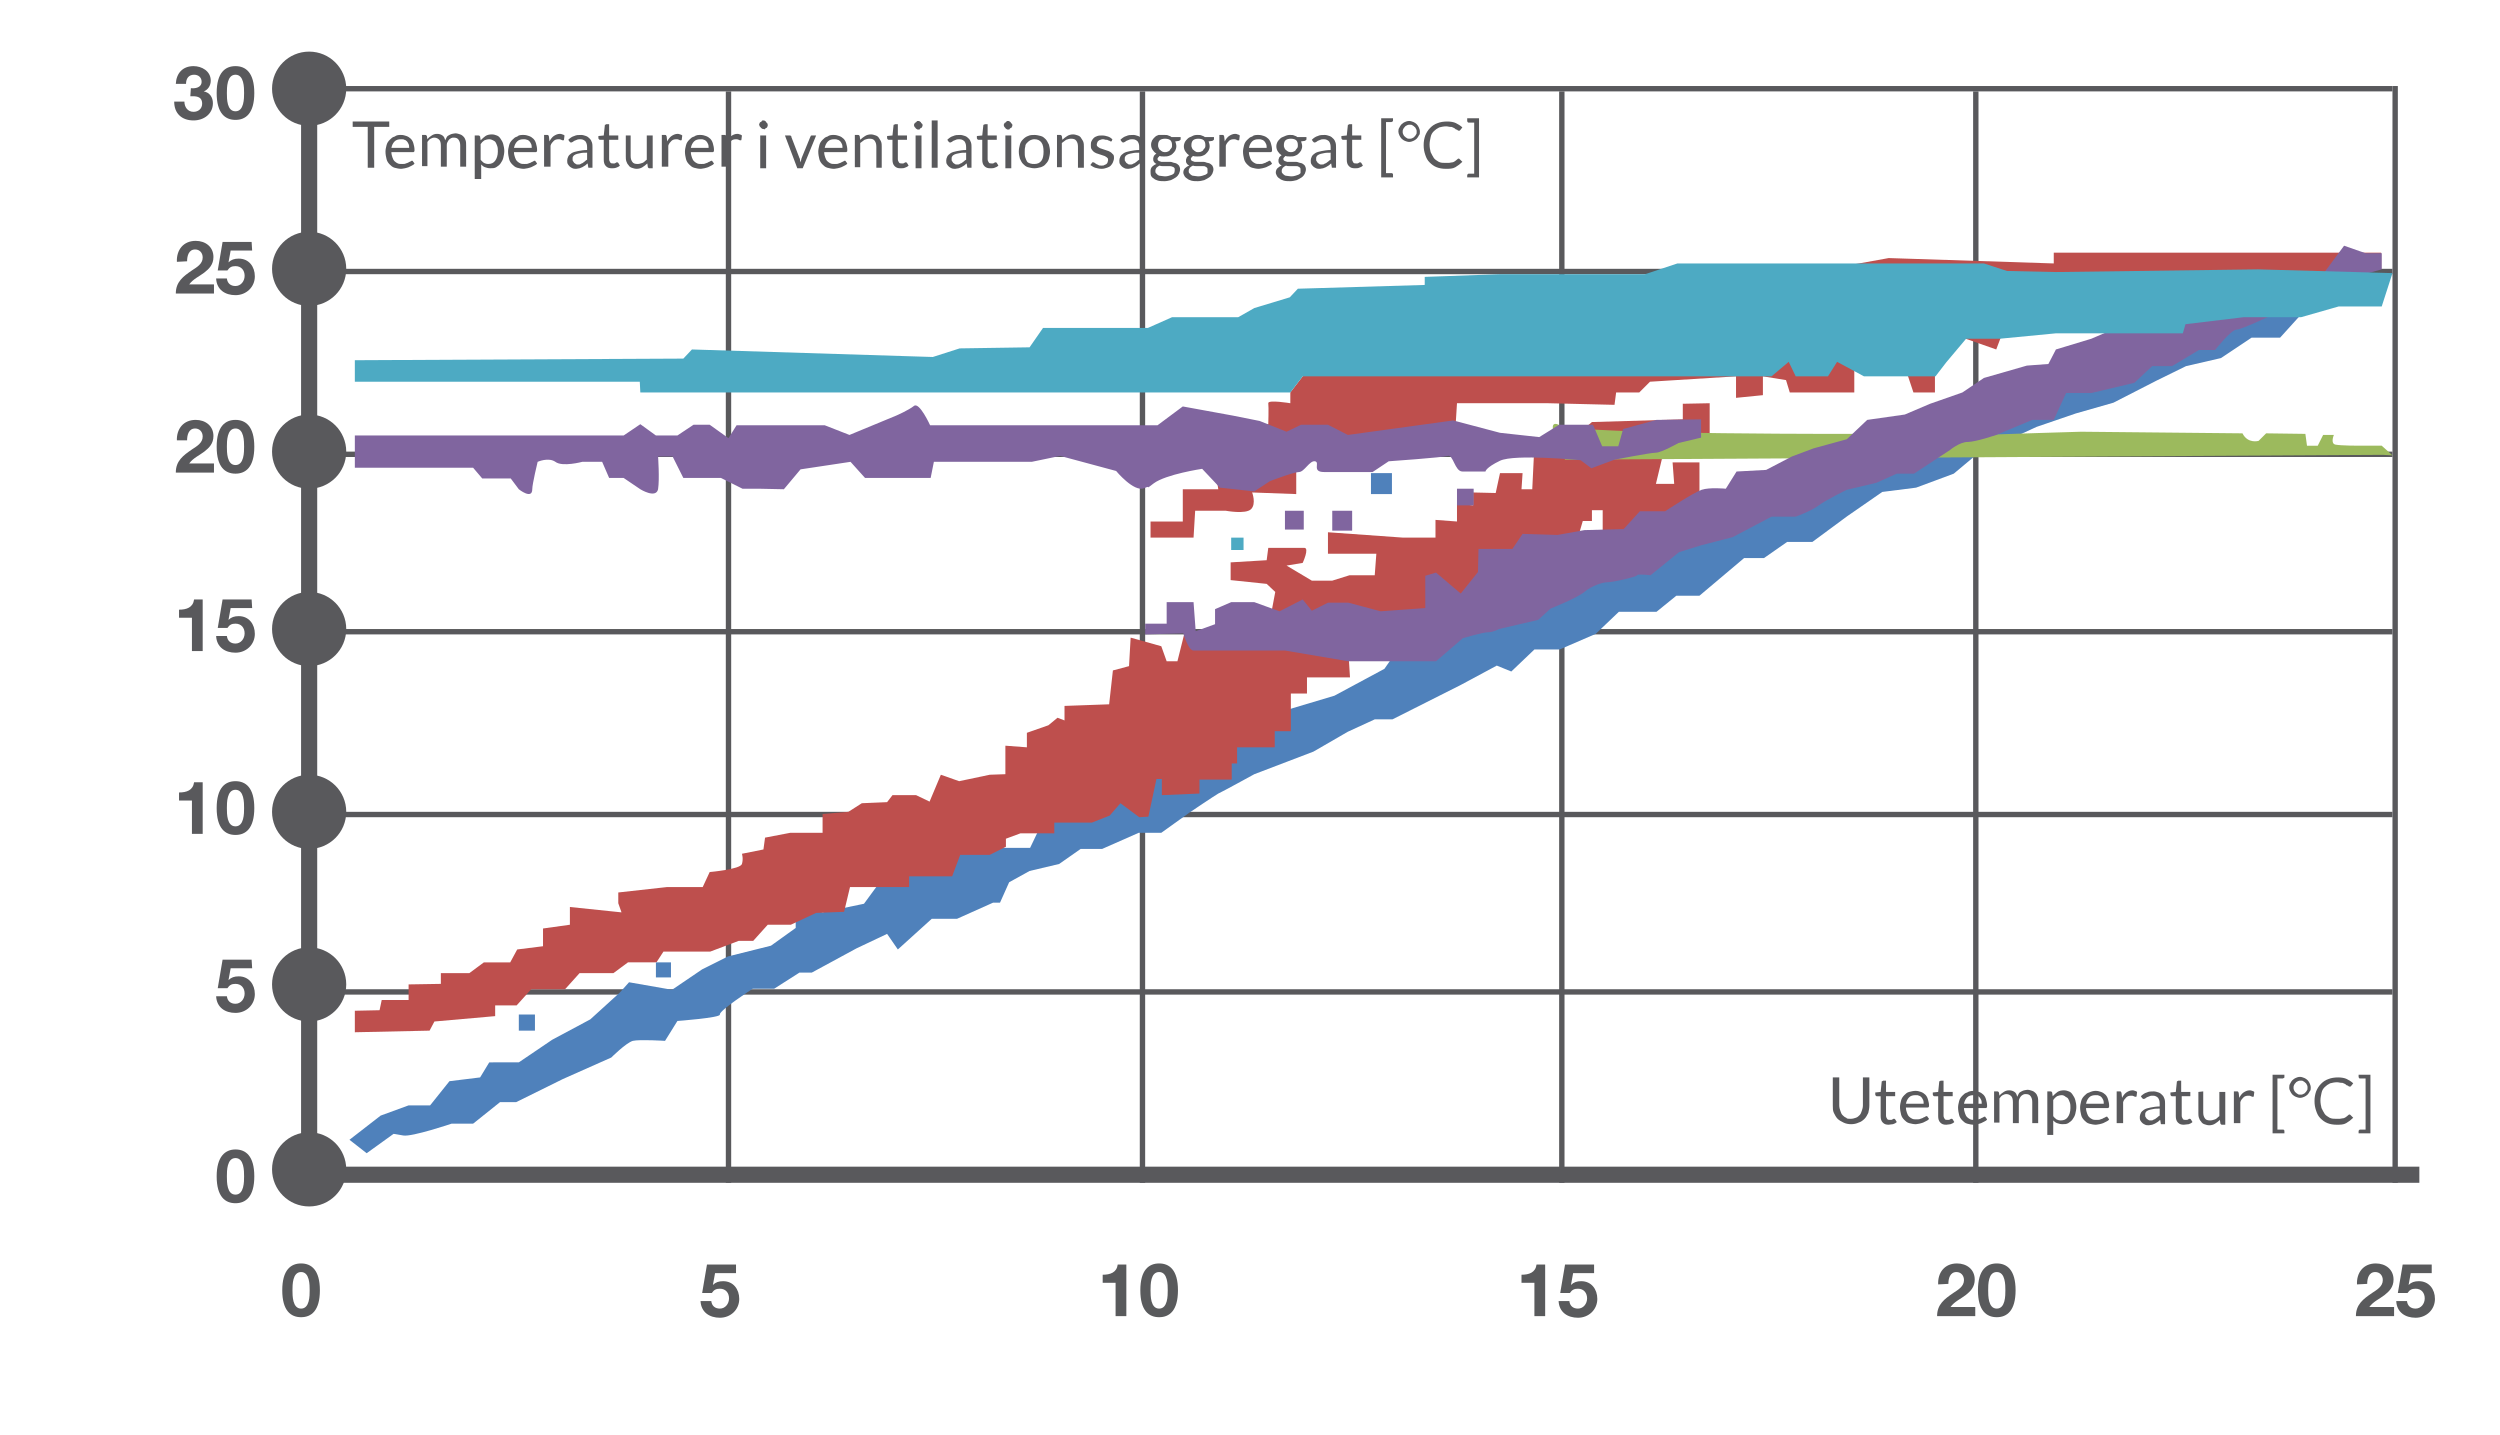 <?xml version="1.0" encoding="utf-8"?>
<!-- Generator: Adobe Illustrator 19.2.1, SVG Export Plug-In . SVG Version: 6.00 Build 0)  -->
<svg version="1.1" id="Lager_1" xmlns="http://www.w3.org/2000/svg" xmlns:xlink="http://www.w3.org/1999/xlink" x="0px" y="0px"
	 viewBox="0 0 465 267" style="enable-background:new 0 0 465 267;" xml:space="preserve">
<style type="text/css">
	.st0{fill:#59595C;}
	.st1{fill:#595A5C;}
	.st2{fill:none;stroke:#59595C;stroke-width:3;stroke-miterlimit:10;}
	.st3{fill:none;stroke:#59595C;stroke-miterlimit:10;}
	.st4{fill:#5182BC;}
	.st5{fill:#4F81BB;}
	.st6{fill:#BE4F4D;}
	.st7{fill:#9CBA5D;}
	.st8{fill:#80659F;}
	.st9{fill:#4DAAC3;}
</style>
<g>
	<g>
		<g>
			<path class="st0" d="M37.7,121.1h-2v-6.2h-2.4v-1.5c1.4,0,2.6-0.4,2.8-1.9h1.6C37.7,111.5,37.7,121.1,37.7,121.1z"/>
			<path class="st0" d="M46.9,113.1h-4l-0.4,2.2l0,0c0.5-0.5,1.1-0.7,1.9-0.7c1.9,0,3,1.5,3,3.3c0,2-1.6,3.5-3.6,3.5
				c-1.9,0-3.5-1-3.6-3.1h2c0.1,0.9,0.7,1.4,1.6,1.4c1,0,1.7-0.9,1.7-1.9s-0.6-1.8-1.7-1.8c-0.7,0-1.1,0.2-1.5,0.8h-1.8l0.9-5.3h5.4
				L46.9,113.1L46.9,113.1z"/>
		</g>
	</g>
	<g>
		<g>
			<path class="st0" d="M32.9,82c-0.1-2.2,1.2-3.9,3.5-3.9c1.8,0,3.3,1.1,3.3,3c0,1.4-0.8,2.2-1.7,2.9s-2.1,1.2-2.8,2.2h4.6v1.7
				h-7.1c0-2.2,1.4-3.2,3-4.3c0.9-0.6,2-1.2,2-2.4c0-0.9-0.6-1.5-1.4-1.5c-1.2,0-1.5,1.2-1.5,2.2h-1.9C32.9,81.9,32.9,82,32.9,82z"
				/>
			<path class="st0" d="M43.8,78.1c1.9,0,3.5,1.2,3.5,5s-1.6,5-3.5,5s-3.5-1.2-3.5-5S41.9,78.1,43.8,78.1z M43.8,86.5
				c1.6,0,1.6-2.4,1.6-3.4s0-3.4-1.6-3.4s-1.6,2.4-1.6,3.4S42.2,86.5,43.8,86.5z"/>
		</g>
	</g>
	<g>
		<g>
			<path class="st0" d="M32.9,48.7c-0.1-2.2,1.2-3.9,3.5-3.9c1.8,0,3.3,1.1,3.3,3c0,1.4-0.8,2.2-1.7,2.9s-2.1,1.2-2.8,2.2h4.6v1.7
				h-7.1c0-2.2,1.4-3.2,3-4.3c0.9-0.6,2-1.2,2-2.4c0-0.9-0.6-1.5-1.4-1.5c-1.2,0-1.5,1.2-1.5,2.2L32.9,48.7
				C32.9,48.6,32.9,48.7,32.9,48.7z"/>
			<path class="st0" d="M46.9,46.6h-4l-0.4,2.2l0,0c0.5-0.5,1.1-0.7,1.9-0.7c1.9,0,3,1.5,3,3.3c0,2-1.6,3.5-3.6,3.5
				c-1.9,0-3.5-1-3.6-3.1h2c0.1,0.9,0.7,1.4,1.6,1.4c1,0,1.7-0.9,1.7-1.9s-0.6-1.8-1.7-1.8c-0.7,0-1.1,0.2-1.5,0.8h-1.8l0.9-5.3h5.4
				L46.9,46.6L46.9,46.6z"/>
		</g>
	</g>
	<g>
		<g>
			<path class="st0" d="M35.5,16.4c0.8,0.1,2-0.1,2-1.2c0-0.8-0.6-1.3-1.4-1.3c-1,0-1.5,0.7-1.5,1.7h-1.9c0.1-2,1.3-3.3,3.3-3.3
				c1.5,0,3.2,0.9,3.2,2.7c0,0.9-0.5,1.7-1.3,2l0,0c1.1,0.2,1.7,1.1,1.7,2.2c0,2-1.7,3.2-3.6,3.2c-2.2,0-3.6-1.3-3.6-3.5h1.9
				c0,1,0.6,1.9,1.7,1.9c0.9,0,1.6-0.6,1.6-1.5c0-1.5-1.3-1.4-2.2-1.4L35.5,16.4L35.5,16.4z"/>
			<path class="st0" d="M43.8,12.3c1.9,0,3.5,1.2,3.5,5s-1.6,5-3.5,5s-3.5-1.2-3.5-5S41.9,12.3,43.8,12.3z M43.8,20.7
				c1.6,0,1.6-2.4,1.6-3.4s0-3.4-1.6-3.4s-1.6,2.4-1.6,3.4C42.2,18.4,42.2,20.7,43.8,20.7z"/>
		</g>
	</g>
	<g>
		<g>
			<path class="st0" d="M37.7,155.1h-2v-6.2h-2.4v-1.5c1.4,0,2.6-0.4,2.8-1.9h1.6C37.7,145.5,37.7,155.1,37.7,155.1z"/>
			<path class="st0" d="M43.8,145.3c1.9,0,3.5,1.2,3.5,5s-1.6,5-3.5,5s-3.5-1.2-3.5-5S41.9,145.3,43.8,145.3z M43.8,153.7
				c1.6,0,1.6-2.4,1.6-3.4s0-3.4-1.6-3.4s-1.6,2.4-1.6,3.4C42.2,151.4,42.2,153.7,43.8,153.7z"/>
		</g>
	</g>
	<g>
		<g>
			<path class="st0" d="M43.8,213.8c1.9,0,3.5,1.2,3.5,5s-1.6,5-3.5,5s-3.5-1.2-3.5-5C40.3,215.1,41.9,213.8,43.8,213.8z
				 M43.8,222.2c1.6,0,1.6-2.4,1.6-3.4s0-3.4-1.6-3.4s-1.6,2.4-1.6,3.4C42.2,219.9,42.2,222.2,43.8,222.2z"/>
		</g>
	</g>
	<g>
		<g>
			<path class="st1" d="M56,235c1.9,0,3.5,1.2,3.5,5s-1.6,5-3.5,5s-3.5-1.2-3.5-5S54.1,235,56,235z M56,243.4c1.6,0,1.6-2.4,1.6-3.4
				s0-3.4-1.6-3.4s-1.6,2.4-1.6,3.4S54.4,243.4,56,243.4z"/>
		</g>
	</g>
	<g>
		<g>
			<path class="st1" d="M137,236.8h-4l-0.4,2.2l0,0c0.5-0.5,1.1-0.7,1.9-0.7c1.9,0,3,1.5,3,3.3c0,2-1.6,3.5-3.6,3.5
				c-1.9,0-3.5-1-3.6-3.1h2c0.1,0.9,0.7,1.4,1.6,1.4c1,0,1.7-0.9,1.7-1.9s-0.6-1.8-1.7-1.8c-0.7,0-1.1,0.2-1.5,0.8h-1.8l0.9-5.3h5.4
				v1.6H137z"/>
		</g>
	</g>
	<g>
		<g>
			<path class="st1" d="M209.5,244.8h-2v-6.2h-2.4v-1.5c1.4,0,2.6-0.4,2.8-1.9h1.6L209.5,244.8L209.5,244.8z"/>
			<path class="st1" d="M215.6,235c1.9,0,3.5,1.2,3.5,5s-1.6,5-3.5,5s-3.5-1.2-3.5-5S213.7,235,215.6,235z M215.6,243.4
				c1.6,0,1.6-2.4,1.6-3.4s0-3.4-1.6-3.4s-1.6,2.3-1.6,3.4C214,241,214,243.4,215.6,243.4z"/>
		</g>
	</g>
	<g>
		<g>
			<path class="st1" d="M287.4,244.8h-2v-6.2H283v-1.5c1.4,0,2.6-0.4,2.8-1.9h1.6V244.8z"/>
			<path class="st1" d="M296.6,236.8h-4l-0.4,2.2l0,0c0.5-0.5,1.1-0.7,1.9-0.7c1.9,0,3,1.5,3,3.3c0,2-1.6,3.5-3.6,3.5
				c-1.9,0-3.5-1-3.6-3.1h2c0.1,0.9,0.7,1.4,1.6,1.4c1,0,1.7-0.9,1.7-1.9s-0.6-1.8-1.7-1.8c-0.7,0-1.1,0.2-1.5,0.8h-1.8l0.9-5.3h5.4
				v1.6H296.6z"/>
		</g>
	</g>
	<g>
		<g>
			<path class="st1" d="M360.5,238.9c-0.1-2.2,1.2-3.9,3.5-3.9c1.8,0,3.3,1.1,3.3,3c0,1.4-0.8,2.2-1.7,2.9c-0.9,0.7-2.1,1.2-2.8,2.2
				h4.6v1.7h-7.1c0-2.2,1.4-3.2,3-4.3c0.9-0.6,2-1.2,2-2.4c0-0.9-0.6-1.5-1.4-1.5c-1.2,0-1.5,1.2-1.5,2.2L360.5,238.9L360.5,238.9z"
				/>
			<path class="st1" d="M371.4,235c1.9,0,3.5,1.2,3.5,5s-1.6,5-3.5,5s-3.5-1.2-3.5-5S369.5,235,371.4,235z M371.4,243.4
				c1.6,0,1.6-2.4,1.6-3.4s0-3.4-1.6-3.4s-1.6,2.3-1.6,3.4C369.8,241,369.8,243.4,371.4,243.4z"/>
		</g>
	</g>
	<g>
		<g>
			<path class="st1" d="M438.4,238.9c-0.1-2.2,1.2-3.9,3.5-3.9c1.8,0,3.3,1.1,3.3,3c0,1.4-0.8,2.2-1.7,2.9c-0.9,0.7-2.1,1.2-2.8,2.2
				h4.6v1.7h-7.1c0-2.2,1.4-3.2,3-4.3c0.9-0.6,2-1.2,2-2.4c0-0.9-0.6-1.5-1.4-1.5c-1.2,0-1.5,1.2-1.5,2.2L438.4,238.9L438.4,238.9z"
				/>
			<path class="st1" d="M452.4,236.8h-4L448,239l0,0c0.5-0.5,1.1-0.7,1.9-0.7c1.9,0,3,1.5,3,3.3c0,2-1.6,3.5-3.6,3.5
				c-1.9,0-3.5-1-3.6-3.1h2c0.1,0.9,0.7,1.4,1.6,1.4c1,0,1.7-0.9,1.7-1.9s-0.6-1.8-1.7-1.8c-0.7,0-1.1,0.2-1.5,0.8H446l0.9-5.3h5.4
				v1.6H452.4z"/>
		</g>
	</g>
	<g>
		<g>
			<path class="st0" d="M46.9,180.1h-4l-0.4,2.2l0,0c0.5-0.5,1.1-0.7,1.9-0.7c1.9,0,3,1.5,3,3.3c0,2-1.6,3.5-3.6,3.5
				c-1.9,0-3.5-1-3.6-3.1h2c0.1,0.9,0.7,1.4,1.6,1.4c1,0,1.7-0.9,1.7-1.9s-0.6-1.8-1.7-1.8c-0.7,0-1.1,0.2-1.5,0.8h-1.8l0.9-5.3h5.4
				L46.9,180.1L46.9,180.1z"/>
		</g>
	</g>
	<line class="st2" x1="450" y1="218.5" x2="56" y2="218.5"/>
	<line class="st2" x1="57.5" y1="218" x2="57.5" y2="16"/>
	<line class="st3" x1="445" y1="50.5" x2="59" y2="50.5"/>
	<line class="st3" x1="445" y1="84.5" x2="59" y2="84.5"/>
	<line class="st3" x1="445" y1="117.5" x2="59" y2="117.5"/>
	<line class="st3" x1="445" y1="151.5" x2="59" y2="151.5"/>
	<line class="st3" x1="445" y1="184.5" x2="59" y2="184.5"/>
	<circle class="st0" cx="57.5" cy="50" r="6.9"/>
	<circle class="st0" cx="57.5" cy="16.5" r="6.9"/>
	<circle class="st0" cx="57.5" cy="84" r="6.9"/>
	<circle class="st0" cx="57.5" cy="117" r="6.9"/>
	<circle class="st0" cx="57.5" cy="151" r="6.9"/>
	<circle class="st0" cx="57.5" cy="217.5" r="6.9"/>
	<line class="st3" x1="445.5" y1="220" x2="445.5" y2="16"/>
	<line class="st3" x1="367.5" y1="220" x2="367.5" y2="17"/>
	<line class="st3" x1="290.5" y1="220" x2="290.5" y2="17"/>
	<line class="st3" x1="212.5" y1="220" x2="212.5" y2="17"/>
	<line class="st3" x1="135.5" y1="220" x2="135.5" y2="17"/>
	<circle class="st0" cx="57.5" cy="183.1" r="6.9"/>
	<line class="st3" x1="445" y1="16.5" x2="59" y2="16.5"/>
	<g>
		<g>
			<path class="st4" d="M93,202.5c1.9,0,1.9-3,0-3S91.1,202.5,93,202.5L93,202.5z"/>
		</g>
	</g>
	<g>
		<g>
			<path class="st4" d="M93,202c1.9,0,1.9-3,0-3S91.1,202,93,202L93,202z"/>
		</g>
	</g>
	<path class="st5" d="M65,212l3.2,2.5l5-3.6c0,0,0.2,0,1.8,0.3s9-2.2,9-2.2h4l5-4h3l8.7-4.3l9-4c0,0,2.7-2.7,4-3.1c1.3-0.3,6,0,6,0
		l2.3-3.7c0,0,8.1-0.6,7.9-1.2c-0.2-0.7,6.1-4.8,6.1-4.8h4l4.7-3h2.3l8.3-4.5l5.7-2.7l2,2.9l6.3-5.7h4.7l6.7-3h1.3l1.7-3.8l3.8-2.1
		l5.5-1.3l4-2.8h4l6.8-3h4.2l5.3-3.8c0,0,4.6-3.1,5.3-3.5c0.7-0.3,6.7-3.6,6.7-3.6l11-4.2l6.4-3.7l5-2.3h3.3l12.7-6.4l6.7-3.6
		l2.7,1.1l4.3-4.1h4.7l6.7-2.9l4.3-4.1h7l3.7-3h4.3l8.3-7h3.7l4.3-3h4.7l6.5-4.8l6.5-4.5l6.3-0.8l7-2.6l4.3-3.6l11.1-5.1l7.3-2.5
		l7-2l8-4.1l5.5-2.7l6.5-1.5l5.7-3.8h5.3l6.7-7.4l-29.3,7.5l-133.7,53.9l-7.3,3.3l-3,4.3l-9.3,5l-7.7,2.3L199.8,145l-6,8.1l-2.2,4.6
		H182l-18,5.9l-3.3,4.5l-7.7,1.6l-5-1.4v4.3l-4.6,3.3l-8,2l-4.8,2.4l-5.6,3.8l-8-1.4l-1.7,1.9l-5.5,5l-7.1,3.8l-6.2,4.2H91l-1.7,2.8
		l-5.7,0.7l-3.6,4.5h-4l-5.2,1.9L65,212z"/>
	<path class="st6" d="M66,188v4l13.9-0.3l0.9-1.7l11.3-1v-2h4l2.7-3h6.3l2.7-3h6.3l2.7-2h5.3l1.3-2h8.7l5.3-2h2.7l2.7-3h4.3l4.7-2.2
		l5.2-0.2l1.1-4.6h11v-2h8l1.5-4h5.5l3-1.5V156l2.7-1h6.3v-2h7l3.3-1.3l2-2.3l3.5,2.6l1.7-0.1l1.5-7h1v3l7-0.3V145h6v-3h1v-3h7v-3h3
		v-7h3v-3h8l-0.3-4.8l41.9-18.5l1.7-5.8h1.7v-2h2v6l18-6.5V86h-5l0.3,4H308l1.3-5.4l2-3.6h6.7v-6l-5,0.1V78l-16.9,0.5l-5.7,4.8
		l-5.1,1.5L285,91h-2l0.2-3H279l-0.8,3.7l-4.2-0.1V94l-3-0.3V97l-4-0.3v3.3h-6l-14-1v4h9l-0.3,4H251l-3.2,1H244l-4.7-2.8l3-0.5
		c0,0,1.3-2.8,0.3-2.8s-6.7,0-6.7,0l-0.3,2.3l-6.7,0.4v3.3l6.7,0.7l1.6,1.5l-1.4,7.4l-15.5,0.3L219,123h-2l-1-2.8l-5.7-1.6l-0.3,5.3
		l-3,0.8l-0.7,6.3l-8.3,0.3v2.7l-1.3-0.5l-1.7,1.4l-4,1.4v2.7l-4-0.3v5.3l-2.9,0.1l-5.7,1.2l-3.4-1.2l-2.1,5l-2.5-1.2H166l-1,1.3
		l-4.7,0.2l-2.5,1.6l-4.8,0.4v3.5h-6l-4.7,0.9L142,158l-4,0.8c0,0,0.3,0.9,0,1.9s-6,1.5-6,1.5l-1.3,2.8H124l-9,1v2l0.6,1.7l-9.6-1
		v3.3l-5,0.7v3.3l-4.8,0.6l-1.3,2.4H90l-2.7,2H82v2l-6,0.1v2.9h-5l-0.4,1.9L66,188z"/>
	<path class="st6" d="M443,47h-61v2l-30.7-1L247.8,66.7l-5.5,3.3l-2.3,3v2c0,0-4.2-0.7-4.1,0s0,3.9,0,3.9s-7.9,1.9-9.3,3.2
		c-1.3,1.3,0,8.9,0,8.9H220v6h-6v3h8l0.3-5h5.7c0,0,3.7,0.7,4.7-0.3s0.2-3.1,0.2-3.1l8.2,0.3V88l0.3-6l6.5-0.7l22.8-1.5L271,75h17
		l12.3,0.3l0.3-2.3h4.3l2-2l16-1v4l5-0.5V70l4.3,0.7l0.7,2.3h12v-6l7.8,0.3l2.2,2.7l1,3h4V61l5.7,2l5.7,2l2-5.3l7-2.8l50.3-3.9
		l12.3-3v-3H443z"/>
	<path class="st7" d="M443.2,84.6l-152.1,0.9c0,0-4.4-8.2-1-6.4s58,1.6,58,1.6l18,1.4l5.3-1.3c0,0,14.7-0.5,15.7-0.5s30,0.3,30,0.3
		c1,2,3,1.4,3,1.4l1.4-1.4l7.3,0.1l0.3,2.2h2l1-2h2c0,0-0.7,1.6,0.3,1.8s4.3,0.2,4.3,0.2h4.3l2,1.8L443.2,84.6z"/>
	<path class="st8" d="M66,81v6h22l1.7,2H95l1.5,2c0,0,2.5,2,2.5,0c0-1,1-5.1,1-5.1s2-0.9,3.3,0c1.3,1,5,0,5,0h3.7l1.3,3h2.7l3.1,2.1
		c0,0,2.9,1.8,3.3,0c0.3-1.9,0-6.1,0-6.1h2.7l2,4h7l4,2h3l4.7,0.1l3.1-3.7l9.3-1.4l2.7,3h3.3h8.9l0.6-3h9.5h8.7l5.3-1.1l10.4,2.8
		c0,0,3.3,4,5.2,3.2s-0.5,0.8,1.8-0.9s9-2.7,9-2.7l3.3,3.5l6.4,0.7l2.9-1.9c0,0,4.4-1.7,5.4-1.7s2-2.2,3-2s-0.7,2,1.7,2s9,0,9,0l3-2
		c0,0,10-0.7,11-1s1.3,2.9,2.7,2.9c1.3,0,4.3,0,4.3,0s0-0.7,2.7-2s15-0.1,15-0.1l2,1.5l4.3-1.6c0,0,6.7-1.3,7.7-1.3s4.2-1.8,4.2-1.8
		l4.2-1V78l-8.3,0.1l-6.2,1.7L301,83h-3l-1.7-4H290l-3.7,2.3l-7.3-0.8l-8.7-2.3l-19.6,2.7L247,79h-5l-2.7,1.3l-5-2l-5-1l-9.3-1.7
		l-4.7,3.5H204h-25.5H173c0,0-2-4.4-3-3.6s-3.3,1.8-3.3,1.8l-8.7,3.6l-4.6-1.8H137l-1.5,2.4L132,79h-3l-3,2h-4l-2.9-2.1L116,81H66z"
		/>
	<path class="st8" d="M222,112h-5v4h-4v2l7.1-0.2c0,0,0.9,3.2,1.9,3.2s7,0,7,0h7h3l11.8,2h7.3h9l5-4.3c0,0,3.7-1.1,4.7-1.1
		s2-0.6,2-0.6l7.3-1.7l2.3-2.1c0,0,5-2,6.3-3.1s3.3-1.8,4.3-1.8s5.4-1,5.5-1.3s2.5,0,2.5,0l5.3-4.3l4.2-1.3l5.8-1.5l7.2-3.8h4.5
		c0,0,3-1.1,4.3-2.1s5.2-2.9,5.2-2.9l5.5-1.3l3.8-1.7h3.2l6.7-4.4c0,0,1.8-1.5,3.3-1.5s5.3-1.3,5.3-1.3l6.7-2.8h4l2.3-5h4.7l8-1.9
		l3.3-3.1h3.7l5-3h3c0,0,3-3.8,4-3.8s7-2.9,7-2.9l7.7-1.4l6.8-5.4l5.5-1.5v-3h-3l-4-1.4l-4,5.4h-7l-7.7,3.6l-10.8,1.2l-6.8,2.5
		L389,63l-6.6,2l-1.4,2.7l-4,0.3l-8,2.3l-4,2.7l-6,2.1l-4.7,2l-7,1l-3.8,3.6l-6.2,1.7l-4,1.5l-4.8,2.5l-5.5,0.3l-2,3.2
		c0,0-3-0.3-4.5,0.2s-6.8,4-6.8,4H305l-3,3.3l-7.3,0.2l-5,0.9l-6.5-0.2l-1.9,2.8H275l-0.1,4.3l-3.2,4l-4.6-3.9l-2,0.6v6l-8.3,0.6
		l-6-1.6H247l-3,1.5l-1.7-2.1l-4.3,2.2l-4.7-1.7H229l-3,1.3v2.8l-3.6,1.3L222,112z"/>
	<polygon class="st9" points="66,67 66,71 119,71 119.1,73 135,73 188,73 240,73 242.3,70 288,70 323,70 326,70 329.5,70 
		332.7,67.3 334,70 340,70 341.7,67.3 346.7,70 350,70 355,70 360,70 362,67.4 365.7,63 372,63 382.4,62 406,62 406.5,60.3 
		417.3,59 428,59 435,57 440,57 443,57 445,50.8 420,50.1 382.4,50.6 373.3,50.4 369,49 312,49 306,51 279,51 265,51.5 265,53 
		241.4,53.7 239.9,55.3 233.3,57.3 230.3,59 218,59 213.5,61 194,61 191.5,64.6 178.5,64.8 173.5,66.4 128.7,65 127.1,66.7 	"/>
	<rect x="239" y="95" class="st8" width="3.5" height="3.5"/>
	<rect x="247.8" y="95" class="st8" width="3.7" height="3.7"/>
	<rect x="271" y="90.9" class="st8" width="3.1" height="3.1"/>
	<rect x="255" y="88" class="st5" width="3.9" height="3.9"/>
	<rect x="96.5" y="188.7" class="st5" width="3" height="3"/>
	<rect x="122" y="179" class="st5" width="2.8" height="2.8"/>
	<rect x="229" y="100" class="st9" width="2.3" height="2.3"/>
</g>
<g>
	<path class="st0" d="M344.2,208.1c0.4,0,0.7-0.1,1-0.2c0.3-0.1,0.5-0.3,0.7-0.5c0.2-0.2,0.3-0.5,0.4-0.8c0.1-0.3,0.2-0.6,0.2-1
		v-5.2h1.2v5.2c0,0.5-0.1,1-0.2,1.4c-0.2,0.4-0.4,0.8-0.7,1.1c-0.3,0.3-0.7,0.6-1.1,0.7c-0.4,0.2-0.9,0.3-1.4,0.3s-1-0.1-1.4-0.3
		s-0.8-0.4-1.1-0.7c-0.3-0.3-0.5-0.7-0.7-1.1c-0.2-0.4-0.2-0.9-0.2-1.4v-5.2h1.2v5.2c0,0.4,0.1,0.7,0.2,1c0.1,0.3,0.2,0.6,0.4,0.8
		c0.2,0.2,0.4,0.4,0.7,0.5C343.5,208.1,343.8,208.1,344.2,208.1z"/>
	<path class="st0" d="M351.3,209.2c-0.5,0-0.8-0.1-1.1-0.4c-0.3-0.3-0.4-0.7-0.4-1.2v-3.7h-0.7c-0.1,0-0.1,0-0.2-0.1
		c0,0-0.1-0.1-0.1-0.2v-0.4l1-0.1l0.2-1.9c0-0.1,0-0.1,0.1-0.1c0.1,0,0.1-0.1,0.2-0.1h0.5v2.1h1.7v0.8h-1.7v3.6
		c0,0.3,0.1,0.4,0.2,0.6c0.1,0.2,0.3,0.2,0.5,0.2c0.1,0,0.2,0,0.3,0s0.2-0.1,0.2-0.1c0.1,0,0.1-0.1,0.2-0.1h0.1c0.1,0,0.1,0,0.2,0.1
		l0.3,0.5c-0.2,0.2-0.4,0.3-0.7,0.4C351.8,209.1,351.5,209.2,351.3,209.2z"/>
	<path class="st0" d="M356.3,202.9c0.4,0,0.7,0.1,1,0.2c0.3,0.1,0.6,0.3,0.8,0.5c0.2,0.2,0.4,0.5,0.5,0.9c0.1,0.4,0.2,0.7,0.2,1.1
		c0,0.2,0,0.3-0.1,0.3c0,0.1-0.1,0.1-0.2,0.1h-4c0,0.4,0.1,0.7,0.2,1c0.1,0.3,0.2,0.5,0.4,0.7c0.2,0.2,0.4,0.3,0.6,0.4
		c0.2,0.1,0.5,0.1,0.8,0.1s0.5,0,0.7-0.1c0.2-0.1,0.4-0.1,0.5-0.2c0.1-0.1,0.3-0.1,0.4-0.2c0.1-0.1,0.2-0.1,0.2-0.1
		c0.1,0,0.2,0,0.2,0.1l0.3,0.4c-0.1,0.2-0.3,0.3-0.5,0.4c-0.2,0.1-0.4,0.2-0.6,0.3c-0.2,0.1-0.4,0.1-0.7,0.2c-0.2,0-0.4,0.1-0.7,0.1
		c-0.4,0-0.8-0.1-1.2-0.2s-0.7-0.4-0.9-0.6c-0.3-0.3-0.5-0.6-0.6-1c-0.1-0.4-0.2-0.9-0.2-1.4c0-0.4,0.1-0.8,0.2-1.2
		c0.1-0.4,0.3-0.7,0.6-1c0.3-0.3,0.5-0.5,0.9-0.6C355.5,203,355.9,202.9,356.3,202.9z M356.3,203.7c-0.5,0-0.9,0.1-1.2,0.4
		c-0.3,0.3-0.5,0.7-0.6,1.2h3.3c0-0.2,0-0.5-0.1-0.7c-0.1-0.2-0.2-0.4-0.3-0.5c-0.1-0.1-0.3-0.3-0.5-0.3
		C356.8,203.7,356.6,203.7,356.3,203.7z"/>
	<path class="st0" d="M362,209.2c-0.5,0-0.8-0.1-1.1-0.4s-0.4-0.7-0.4-1.2v-3.7h-0.7c-0.1,0-0.1,0-0.2-0.1c0,0-0.1-0.1-0.1-0.2v-0.4
		l1-0.1l0.2-1.9c0-0.1,0-0.1,0.1-0.1s0.1-0.1,0.2-0.1h0.5v2.1h1.7v0.8h-1.7v3.6c0,0.3,0.1,0.4,0.2,0.6c0.1,0.2,0.3,0.2,0.5,0.2
		c0.1,0,0.2,0,0.3,0s0.2-0.1,0.2-0.1c0.1,0,0.1-0.1,0.2-0.1h0.1c0.1,0,0.1,0,0.2,0.1l0.3,0.5c-0.2,0.2-0.4,0.3-0.7,0.4
		C362.6,209.1,362.3,209.2,362,209.2z"/>
	<path class="st0" d="M367.1,202.9c0.4,0,0.7,0.1,1,0.2c0.3,0.1,0.6,0.3,0.8,0.5c0.2,0.2,0.4,0.5,0.5,0.9c0.1,0.4,0.2,0.7,0.2,1.2
		c0,0.2,0,0.3-0.1,0.3c0,0.1-0.1,0.1-0.2,0.1h-4c0,0.4,0.1,0.7,0.2,1c0.1,0.3,0.2,0.5,0.4,0.7s0.4,0.3,0.6,0.4
		c0.2,0.1,0.5,0.1,0.8,0.1c0.3,0,0.5,0,0.7-0.1c0.2-0.1,0.4-0.1,0.5-0.2s0.3-0.1,0.4-0.2c0.1-0.1,0.2-0.1,0.2-0.1
		c0.1,0,0.2,0,0.2,0.1l0.3,0.4c-0.1,0.2-0.3,0.3-0.5,0.4c-0.2,0.1-0.4,0.2-0.6,0.3c-0.2,0.1-0.4,0.1-0.7,0.2c-0.2,0-0.4,0.1-0.7,0.1
		c-0.4,0-0.8-0.1-1.2-0.2c-0.4-0.1-0.7-0.4-0.9-0.6c-0.3-0.3-0.5-0.6-0.6-1c-0.1-0.4-0.2-0.9-0.2-1.4c0-0.4,0.1-0.8,0.2-1.2
		c0.1-0.4,0.3-0.7,0.6-1c0.3-0.3,0.5-0.5,0.9-0.6C366.2,203,366.6,202.9,367.1,202.9z M367.1,203.7c-0.5,0-0.9,0.1-1.2,0.4
		c-0.3,0.3-0.5,0.7-0.6,1.2h3.3c0-0.2,0-0.5-0.1-0.7c-0.1-0.2-0.2-0.4-0.3-0.5c-0.1-0.1-0.3-0.3-0.5-0.3
		C367.5,203.7,367.3,203.7,367.1,203.7z"/>
	<path class="st0" d="M370.9,209.1V203h0.6c0.2,0,0.2,0.1,0.3,0.2l0.1,0.6c0.2-0.3,0.5-0.5,0.8-0.7c0.3-0.2,0.6-0.3,1-0.3
		c0.4,0,0.7,0.1,1,0.3c0.3,0.2,0.4,0.5,0.5,0.9c0.1-0.2,0.2-0.4,0.3-0.6c0.1-0.2,0.3-0.3,0.5-0.4s0.4-0.2,0.5-0.2s0.4-0.1,0.6-0.1
		c0.3,0,0.6,0.1,0.9,0.2c0.3,0.1,0.5,0.3,0.6,0.4c0.2,0.2,0.3,0.4,0.4,0.7s0.1,0.6,0.1,1v3.9H378V205c0-0.5-0.1-0.8-0.3-1.1
		c-0.2-0.3-0.5-0.4-0.9-0.4c-0.2,0-0.3,0-0.5,0.1c-0.2,0.1-0.3,0.2-0.4,0.3c-0.1,0.1-0.2,0.3-0.3,0.5c-0.1,0.2-0.1,0.4-0.1,0.6v3.9
		h-1.1V205c0-0.5-0.1-0.9-0.3-1.1c-0.2-0.2-0.5-0.4-0.9-0.4c-0.3,0-0.5,0.1-0.7,0.2c-0.2,0.1-0.4,0.3-0.6,0.6v4.5h-1V209.1z"/>
	<path class="st0" d="M380.8,211.1V203h0.6c0.2,0,0.2,0.1,0.3,0.2l0.1,0.7c0.3-0.3,0.6-0.6,0.9-0.8c0.3-0.2,0.7-0.3,1.2-0.3
		c0.3,0,0.7,0.1,0.9,0.2c0.3,0.1,0.5,0.3,0.7,0.6c0.2,0.3,0.4,0.6,0.5,1c0.1,0.4,0.2,0.8,0.2,1.3c0,0.4-0.1,0.9-0.2,1.3
		c-0.1,0.4-0.3,0.7-0.5,1c-0.2,0.3-0.5,0.5-0.8,0.7c-0.3,0.2-0.7,0.2-1.1,0.2c-0.4,0-0.7-0.1-1-0.2c-0.3-0.1-0.5-0.3-0.7-0.5v2.7
		C381.9,211.1,380.8,211.1,380.8,211.1z M383.5,203.7c-0.3,0-0.7,0.1-0.9,0.2c-0.3,0.2-0.5,0.4-0.7,0.7v3c0.2,0.3,0.4,0.4,0.6,0.6
		c0.2,0.1,0.5,0.2,0.8,0.2c0.6,0,1-0.2,1.3-0.6c0.3-0.4,0.5-1,0.5-1.7c0-0.4,0-0.7-0.1-1c-0.1-0.3-0.2-0.5-0.3-0.7
		c-0.1-0.2-0.3-0.3-0.5-0.4C384,203.8,383.7,203.7,383.5,203.7z"/>
	<path class="st0" d="M389.8,202.9c0.4,0,0.7,0.1,1,0.2c0.3,0.1,0.6,0.3,0.8,0.5c0.2,0.2,0.4,0.5,0.5,0.9c0.1,0.4,0.2,0.7,0.2,1.2
		c0,0.2,0,0.3-0.1,0.3c0,0.1-0.1,0.1-0.2,0.1h-4c0,0.4,0.1,0.7,0.2,1c0.1,0.3,0.2,0.5,0.4,0.7c0.2,0.2,0.4,0.3,0.6,0.4
		c0.2,0.1,0.5,0.1,0.8,0.1s0.5,0,0.7-0.1c0.2-0.1,0.4-0.1,0.5-0.2c0.1-0.1,0.3-0.1,0.4-0.2c0.1-0.1,0.2-0.1,0.2-0.1
		c0.1,0,0.2,0,0.2,0.1l0.3,0.4c-0.1,0.2-0.3,0.3-0.5,0.4c-0.2,0.1-0.4,0.2-0.6,0.3c-0.2,0.1-0.4,0.1-0.7,0.2c-0.2,0-0.4,0.1-0.7,0.1
		c-0.4,0-0.8-0.1-1.2-0.2c-0.4-0.1-0.7-0.4-0.9-0.6c-0.3-0.3-0.5-0.6-0.6-1s-0.2-0.9-0.2-1.4c0-0.4,0.1-0.8,0.2-1.2
		c0.1-0.4,0.3-0.7,0.6-1c0.3-0.3,0.5-0.5,0.9-0.6C389,203,389.4,202.9,389.8,202.9z M389.8,203.7c-0.5,0-0.9,0.1-1.2,0.4
		c-0.3,0.3-0.5,0.7-0.6,1.2h3.3c0-0.2,0-0.5-0.1-0.7c-0.1-0.2-0.2-0.4-0.3-0.5c-0.1-0.1-0.3-0.3-0.5-0.3
		C390.3,203.7,390.1,203.7,389.8,203.7z"/>
	<path class="st0" d="M393.7,209.1V203h0.6c0.1,0,0.2,0,0.2,0.1c0,0,0.1,0.1,0.1,0.2l0.1,0.9c0.2-0.4,0.5-0.8,0.8-1
		c0.3-0.2,0.7-0.4,1.1-0.4c0.2,0,0.3,0,0.5,0.1c0.1,0,0.3,0.1,0.4,0.2l-0.1,0.8c0,0.1-0.1,0.1-0.2,0.1c-0.1,0-0.1,0-0.3-0.1
		c-0.2-0.1-0.3-0.1-0.5-0.1c-0.4,0-0.7,0.1-0.9,0.3c-0.2,0.2-0.5,0.5-0.6,0.9v3.9h-1.2V209.1z"/>
	<path class="st0" d="M402.8,209.1h-0.5c-0.1,0-0.2,0-0.3,0s-0.1-0.1-0.1-0.2l-0.1-0.6c-0.2,0.1-0.3,0.3-0.5,0.4s-0.3,0.2-0.5,0.3
		c-0.2,0.1-0.3,0.1-0.5,0.2c-0.2,0-0.4,0.1-0.6,0.1c-0.2,0-0.5,0-0.7-0.1c-0.2-0.1-0.4-0.2-0.5-0.3c-0.1-0.1-0.3-0.3-0.4-0.5
		c-0.1-0.2-0.1-0.4-0.1-0.7c0-0.2,0.1-0.5,0.2-0.7c0.1-0.2,0.3-0.4,0.6-0.6c0.3-0.2,0.7-0.3,1.2-0.4c0.5-0.1,1.1-0.2,1.7-0.2v-0.5
		c0-0.5-0.1-0.8-0.3-1.1c-0.2-0.2-0.5-0.4-0.9-0.4c-0.3,0-0.5,0-0.7,0.1c-0.2,0.1-0.3,0.1-0.5,0.2c-0.2,0.1-0.2,0.2-0.3,0.2
		c-0.1,0.1-0.2,0.1-0.3,0.1s-0.1,0-0.2-0.1c-0.1-0.1-0.1-0.1-0.1-0.1l-0.2-0.3c0.3-0.3,0.7-0.6,1.1-0.7c0.4-0.2,0.8-0.2,1.3-0.2
		c0.3,0,0.6,0.1,0.9,0.2c0.3,0.1,0.5,0.3,0.7,0.5s0.3,0.4,0.4,0.7c0.1,0.3,0.1,0.6,0.1,0.9v3.8H402.8z M400,208.4
		c0.2,0,0.4,0,0.5-0.1c0.1-0.1,0.3-0.1,0.4-0.2c0.1-0.1,0.3-0.2,0.4-0.3c0.1-0.1,0.2-0.2,0.4-0.3v-1.3c-0.5,0-0.9,0-1.3,0.1
		c-0.4,0.1-0.6,0.1-0.8,0.2c-0.2,0.1-0.4,0.2-0.5,0.4c-0.1,0.1-0.1,0.3-0.1,0.5c0,0.2,0,0.3,0.1,0.4c0.1,0.1,0.1,0.2,0.2,0.3
		c0.1,0.1,0.2,0.1,0.3,0.2C399.7,208.4,399.9,208.4,400,208.4z"/>
	<path class="st0" d="M406.2,209.2c-0.5,0-0.8-0.1-1.1-0.4c-0.3-0.3-0.4-0.7-0.4-1.2v-3.7H404c-0.1,0-0.1,0-0.2-0.1
		c0,0-0.1-0.1-0.1-0.2v-0.4l1-0.1l0.2-1.9c0-0.1,0-0.1,0.1-0.1s0.1-0.1,0.2-0.1h0.5v2.1h1.7v0.8h-1.6v3.6c0,0.3,0.1,0.4,0.2,0.6
		c0.1,0.2,0.3,0.2,0.5,0.2c0.1,0,0.2,0,0.3,0s0.2-0.1,0.2-0.1c0.1,0,0.1-0.1,0.2-0.1h0.1c0.1,0,0.1,0,0.2,0.1l0.3,0.5
		c-0.2,0.2-0.4,0.3-0.7,0.4C406.8,209.1,406.5,209.2,406.2,209.2z"/>
	<path class="st0" d="M409.8,203v3.9c0,0.5,0.1,0.8,0.3,1.1c0.2,0.3,0.5,0.4,1,0.4c0.3,0,0.6-0.1,0.9-0.2s0.5-0.4,0.8-0.6v-4.5h1.1
		v6.1h-0.6c-0.2,0-0.2-0.1-0.3-0.2l-0.1-0.7c-0.3,0.3-0.6,0.5-0.9,0.7c-0.3,0.2-0.7,0.3-1.1,0.3c-0.3,0-0.6-0.1-0.9-0.2
		c-0.3-0.1-0.5-0.3-0.6-0.5c-0.2-0.2-0.3-0.4-0.4-0.7c-0.1-0.3-0.1-0.6-0.1-0.9v-3.9L409.8,203L409.8,203z"/>
	<path class="st0" d="M415.5,209.1V203h0.6c0.1,0,0.2,0,0.2,0.1c0,0,0.1,0.1,0.1,0.2l0.1,0.9c0.2-0.4,0.5-0.8,0.8-1
		c0.3-0.2,0.7-0.4,1.1-0.4c0.2,0,0.3,0,0.5,0.1c0.1,0,0.3,0.1,0.4,0.2l-0.1,0.8c0,0.1-0.1,0.1-0.2,0.1s-0.1,0-0.3-0.1
		c-0.2-0.1-0.3-0.1-0.5-0.1c-0.4,0-0.7,0.1-0.9,0.3c-0.2,0.2-0.5,0.5-0.6,0.9v3.9h-1.2V209.1z"/>
	<path class="st0" d="M422.7,210.8v-10.9h2.2v0.4c0,0.1,0,0.2-0.1,0.2s-0.1,0.1-0.2,0.1h-1v9.5h1c0.1,0,0.2,0,0.2,0.1
		c0.1,0,0.1,0.1,0.1,0.2v0.4H422.7z"/>
	<path class="st0" d="M425.8,202.3c0-0.3,0-0.5,0.2-0.8c0.1-0.2,0.2-0.4,0.4-0.6c0.2-0.2,0.4-0.3,0.6-0.4c0.2-0.1,0.5-0.2,0.8-0.2
		c0.3,0,0.5,0.1,0.8,0.2c0.2,0.1,0.4,0.2,0.6,0.4c0.2,0.2,0.3,0.4,0.4,0.6s0.2,0.5,0.2,0.8s0,0.5-0.2,0.7c-0.1,0.2-0.2,0.4-0.4,0.6
		c-0.2,0.2-0.4,0.3-0.6,0.4s-0.5,0.2-0.8,0.2c-0.3,0-0.5-0.1-0.8-0.2c-0.2-0.1-0.4-0.2-0.6-0.4c-0.2-0.2-0.3-0.4-0.4-0.6
		C425.9,202.8,425.8,202.6,425.8,202.3z M426.6,202.3c0,0.2,0,0.3,0.1,0.5c0.1,0.1,0.1,0.3,0.3,0.4c0.1,0.1,0.2,0.2,0.4,0.3
		c0.1,0.1,0.3,0.1,0.5,0.1c0.2,0,0.3,0,0.5-0.1c0.1-0.1,0.3-0.1,0.4-0.3c0.1-0.1,0.2-0.2,0.3-0.4c0.1-0.1,0.1-0.3,0.1-0.5
		s0-0.3-0.1-0.5c-0.1-0.1-0.1-0.3-0.3-0.4c-0.1-0.1-0.2-0.2-0.4-0.3c-0.1-0.1-0.3-0.1-0.5-0.1c-0.2,0-0.3,0-0.5,0.1
		c-0.1,0.1-0.3,0.1-0.4,0.3c-0.1,0.1-0.2,0.2-0.3,0.4S426.6,202.1,426.6,202.3z"/>
	<path class="st0" d="M437,207.3c0.1,0,0.1,0,0.2,0.1l0.5,0.5c-0.4,0.4-0.8,0.7-1.3,1c-0.5,0.3-1.1,0.3-1.8,0.3
		c-0.6,0-1.2-0.1-1.7-0.3c-0.5-0.2-0.9-0.5-1.3-0.9c-0.4-0.4-0.6-0.8-0.8-1.4c-0.2-0.6-0.3-1.1-0.3-1.8s0.1-1.2,0.3-1.8
		c0.2-0.5,0.5-1,0.9-1.4c0.4-0.4,0.8-0.7,1.4-0.9c0.5-0.2,1.1-0.3,1.8-0.3c0.6,0,1.2,0.1,1.6,0.3c0.4,0.2,0.9,0.5,1.2,0.8l-0.4,0.5
		l-0.1,0.1c0,0-0.1,0-0.2,0s-0.1,0-0.2-0.1c-0.1-0.1-0.1-0.1-0.2-0.1c-0.1,0-0.2-0.1-0.3-0.2c-0.1-0.1-0.2-0.1-0.4-0.2
		c-0.1-0.1-0.3-0.1-0.5-0.1c-0.2,0-0.4-0.1-0.7-0.1c-0.5,0-0.9,0.1-1.3,0.2c-0.4,0.2-0.7,0.4-1,0.7c-0.3,0.3-0.5,0.6-0.6,1.1
		s-0.2,0.9-0.2,1.4s0.1,1,0.2,1.4c0.2,0.4,0.4,0.8,0.6,1.1s0.6,0.5,0.9,0.7c0.4,0.2,0.8,0.2,1.2,0.2c0.3,0,0.5,0,0.7,0
		c0.2,0,0.4-0.1,0.6-0.1s0.3-0.1,0.5-0.2c0.1-0.1,0.3-0.2,0.5-0.4C436.9,207.3,436.9,207.3,437,207.3z"/>
	<path class="st0" d="M438.7,210.4c0-0.1,0-0.1,0.1-0.2s0.1-0.1,0.2-0.1h1v-9.5h-1c-0.1,0-0.2,0-0.2-0.1c-0.1-0.1-0.1-0.1-0.1-0.2
		v-0.4h2.2v10.9h-2.2V210.4z"/>
</g>
<g>
	<path class="st0" d="M72.4,22.6v1h-2.8v7.6h-1.2v-7.6h-2.8v-1H72.4z"/>
	<path class="st0" d="M74.6,25.1c0.4,0,0.7,0.1,1,0.2c0.3,0.1,0.6,0.3,0.8,0.5s0.4,0.5,0.5,0.9s0.2,0.7,0.2,1.2c0,0.2,0,0.3-0.1,0.3
		c0,0.1-0.1,0.1-0.2,0.1h-4c0,0.4,0.1,0.7,0.2,1c0.1,0.3,0.2,0.5,0.4,0.7c0.2,0.2,0.4,0.3,0.6,0.4c0.2,0.1,0.5,0.1,0.8,0.1
		c0.3,0,0.5,0,0.7-0.1s0.4-0.1,0.5-0.2c0.1-0.1,0.3-0.1,0.4-0.2c0.1-0.1,0.2-0.1,0.2-0.1c0.1,0,0.2,0,0.2,0.1l0.3,0.4
		c-0.1,0.2-0.3,0.3-0.5,0.4c-0.2,0.1-0.4,0.2-0.6,0.3c-0.2,0.1-0.4,0.1-0.7,0.2c-0.2,0-0.4,0.1-0.7,0.1c-0.4,0-0.8-0.1-1.2-0.2
		c-0.4-0.1-0.7-0.4-0.9-0.6c-0.3-0.3-0.5-0.6-0.6-1c-0.1-0.4-0.2-0.9-0.2-1.4c0-0.4,0.1-0.8,0.2-1.2c0.1-0.4,0.3-0.7,0.6-1
		s0.5-0.5,0.9-0.6C73.8,25.1,74.2,25.1,74.6,25.1z M74.6,25.9c-0.5,0-0.9,0.1-1.2,0.4s-0.5,0.7-0.6,1.2h3.3c0-0.2,0-0.5-0.1-0.7
		c-0.1-0.2-0.2-0.4-0.3-0.5c-0.1-0.1-0.3-0.3-0.5-0.3C75.1,25.9,74.9,25.9,74.6,25.9z"/>
	<path class="st0" d="M78.5,31.2v-6.1h0.6c0.2,0,0.2,0.1,0.3,0.2l0.1,0.6c0.2-0.3,0.5-0.5,0.8-0.7c0.3-0.2,0.6-0.3,1-0.3
		c0.4,0,0.7,0.1,1,0.3s0.4,0.5,0.5,0.9c0.1-0.2,0.2-0.4,0.3-0.6c0.1-0.2,0.3-0.3,0.5-0.4s0.4-0.2,0.5-0.2s0.4-0.1,0.6-0.1
		c0.3,0,0.6,0.1,0.9,0.2s0.5,0.3,0.6,0.4c0.2,0.2,0.3,0.4,0.4,0.7c0.1,0.3,0.1,0.6,0.1,1v3.9h-1.1v-3.9c0-0.5-0.1-0.8-0.3-1.1
		s-0.5-0.4-0.9-0.4c-0.2,0-0.3,0-0.5,0.1s-0.3,0.2-0.4,0.3s-0.2,0.3-0.3,0.5s-0.1,0.4-0.1,0.6v3.9H82v-3.9c0-0.5-0.1-0.9-0.3-1.1
		c-0.2-0.2-0.5-0.4-0.9-0.4c-0.3,0-0.5,0.1-0.7,0.2c-0.2,0.1-0.4,0.3-0.6,0.6v4.5H78.5z"/>
	<path class="st0" d="M88.3,33.3v-8.1H89c0.2,0,0.2,0.1,0.3,0.2l0.1,0.7c0.3-0.3,0.6-0.6,0.9-0.8s0.7-0.3,1.2-0.3
		c0.3,0,0.7,0.1,0.9,0.2c0.3,0.1,0.5,0.3,0.7,0.6c0.2,0.3,0.4,0.6,0.5,1c0.1,0.4,0.2,0.8,0.2,1.3c0,0.4-0.1,0.9-0.2,1.3
		c-0.1,0.4-0.3,0.7-0.5,1c-0.2,0.3-0.5,0.5-0.8,0.7c-0.3,0.2-0.7,0.2-1.1,0.2c-0.4,0-0.7-0.1-1-0.2c-0.3-0.1-0.5-0.3-0.7-0.5v2.7
		H88.3z M91,25.9c-0.3,0-0.7,0.1-0.9,0.2c-0.3,0.2-0.5,0.4-0.7,0.7v2.9c0.2,0.3,0.4,0.4,0.6,0.6c0.2,0.1,0.5,0.2,0.8,0.2
		c0.6,0,1-0.2,1.3-0.6c0.3-0.4,0.5-1,0.5-1.7c0-0.4,0-0.7-0.1-1c-0.1-0.3-0.2-0.5-0.3-0.7s-0.3-0.3-0.5-0.4
		C91.5,26,91.3,25.9,91,25.9z"/>
	<path class="st0" d="M97.4,25.1c0.4,0,0.7,0.1,1,0.2c0.3,0.1,0.6,0.3,0.8,0.5s0.4,0.5,0.5,0.9s0.2,0.7,0.2,1.2c0,0.2,0,0.3-0.1,0.3
		c0,0.1-0.1,0.1-0.2,0.1h-4c0,0.4,0.1,0.7,0.2,1c0.1,0.3,0.2,0.5,0.4,0.7c0.2,0.2,0.4,0.3,0.6,0.4c0.2,0.1,0.5,0.1,0.8,0.1
		c0.3,0,0.5,0,0.7-0.1s0.4-0.1,0.5-0.2c0.1-0.1,0.3-0.1,0.4-0.2c0.1-0.1,0.2-0.1,0.2-0.1c0.1,0,0.2,0,0.2,0.1l0.3,0.4
		c-0.1,0.2-0.3,0.3-0.5,0.4c-0.2,0.1-0.4,0.2-0.6,0.3c-0.2,0.1-0.4,0.1-0.7,0.2c-0.2,0-0.4,0.1-0.7,0.1c-0.4,0-0.8-0.1-1.2-0.2
		c-0.4-0.1-0.7-0.4-0.9-0.6c-0.3-0.3-0.5-0.6-0.6-1c-0.1-0.4-0.2-0.9-0.2-1.4c0-0.4,0.1-0.8,0.2-1.2c0.1-0.4,0.3-0.7,0.6-1
		s0.5-0.5,0.9-0.6C96.5,25.1,96.9,25.1,97.4,25.1z M97.4,25.9c-0.5,0-0.9,0.1-1.2,0.4s-0.5,0.7-0.6,1.2h3.3c0-0.2,0-0.5-0.1-0.7
		c-0.1-0.2-0.2-0.4-0.3-0.5c-0.1-0.1-0.3-0.3-0.5-0.3C97.8,25.9,97.6,25.9,97.4,25.9z"/>
	<path class="st0" d="M101.2,31.2v-6.1h0.6c0.1,0,0.2,0,0.2,0.1c0,0,0.1,0.1,0.1,0.2l0.1,0.9c0.2-0.4,0.5-0.8,0.8-1
		c0.3-0.2,0.7-0.4,1.1-0.4c0.2,0,0.3,0,0.5,0.1c0.1,0,0.3,0.1,0.4,0.2l-0.1,0.8c0,0.1-0.1,0.1-0.2,0.1c-0.1,0-0.1,0-0.3-0.1
		s-0.3-0.1-0.5-0.1c-0.4,0-0.7,0.1-0.9,0.3s-0.5,0.5-0.6,0.9v3.9H101.2z"/>
	<path class="st0" d="M110.3,31.2h-0.5c-0.1,0-0.2,0-0.3,0c-0.1,0-0.1-0.1-0.1-0.2l-0.1-0.6c-0.2,0.1-0.3,0.3-0.5,0.4
		c-0.2,0.1-0.3,0.2-0.5,0.3s-0.3,0.1-0.5,0.2c-0.2,0-0.4,0.1-0.6,0.1c-0.2,0-0.5,0-0.7-0.1c-0.2-0.1-0.4-0.2-0.5-0.3
		s-0.3-0.3-0.4-0.5c-0.1-0.2-0.1-0.4-0.1-0.7c0-0.2,0.1-0.5,0.2-0.7s0.3-0.4,0.6-0.6c0.3-0.2,0.7-0.3,1.2-0.4s1.1-0.2,1.7-0.2v-0.5
		c0-0.5-0.1-0.8-0.3-1.1c-0.2-0.2-0.5-0.4-0.9-0.4c-0.3,0-0.5,0-0.7,0.1c-0.2,0.1-0.3,0.1-0.5,0.2s-0.2,0.2-0.3,0.2
		c-0.1,0.1-0.2,0.1-0.3,0.1c-0.1,0-0.1,0-0.2-0.1s-0.1-0.1-0.1-0.1l-0.2-0.3c0.3-0.3,0.7-0.6,1.1-0.7c0.4-0.2,0.8-0.2,1.3-0.2
		c0.3,0,0.6,0.1,0.9,0.2c0.3,0.1,0.5,0.3,0.7,0.5c0.2,0.2,0.3,0.4,0.4,0.7c0.1,0.3,0.1,0.6,0.1,0.9V31.2z M107.5,30.6
		c0.2,0,0.4,0,0.5-0.1s0.3-0.1,0.4-0.2c0.1-0.1,0.3-0.2,0.4-0.3s0.2-0.2,0.4-0.3v-1.3c-0.5,0-0.9,0-1.3,0.1s-0.6,0.1-0.8,0.2
		c-0.2,0.1-0.4,0.2-0.5,0.4c-0.1,0.1-0.1,0.3-0.1,0.5c0,0.2,0,0.3,0.1,0.4c0.1,0.1,0.1,0.2,0.2,0.3c0.1,0.1,0.2,0.1,0.3,0.2
		S107.4,30.6,107.5,30.6z"/>
	<path class="st0" d="M113.8,31.3c-0.5,0-0.8-0.1-1.1-0.4c-0.3-0.3-0.4-0.7-0.4-1.2v-3.7h-0.7c-0.1,0-0.1,0-0.2-0.1
		c0,0-0.1-0.1-0.1-0.2v-0.4l1-0.1l0.2-1.9c0-0.1,0-0.1,0.1-0.1s0.1-0.1,0.2-0.1h0.5v2.1h1.7v0.8h-1.7v3.6c0,0.3,0.1,0.4,0.2,0.6
		s0.3,0.2,0.5,0.2c0.1,0,0.2,0,0.3,0c0.1,0,0.2-0.1,0.2-0.1c0.1,0,0.1-0.1,0.2-0.1c0,0,0.1,0,0.1,0c0.1,0,0.1,0,0.2,0.1l0.3,0.5
		c-0.2,0.2-0.4,0.3-0.7,0.4C114.3,31.3,114,31.3,113.8,31.3z"/>
	<path class="st0" d="M117.3,25.2V29c0,0.5,0.1,0.8,0.3,1.1c0.2,0.3,0.5,0.4,1,0.4c0.3,0,0.6-0.1,0.9-0.2s0.5-0.4,0.8-0.6v-4.5h1.1
		v6.1h-0.6c-0.2,0-0.2-0.1-0.3-0.2l-0.1-0.7c-0.3,0.3-0.6,0.5-0.9,0.7c-0.3,0.2-0.7,0.3-1.1,0.3c-0.3,0-0.6-0.1-0.9-0.2
		c-0.3-0.1-0.5-0.3-0.6-0.5c-0.2-0.2-0.3-0.4-0.4-0.7c-0.1-0.3-0.1-0.6-0.1-0.9v-3.9H117.3z"/>
	<path class="st0" d="M123.1,31.2v-6.1h0.6c0.1,0,0.2,0,0.2,0.1c0,0,0.1,0.1,0.1,0.2l0.1,0.9c0.2-0.4,0.5-0.8,0.8-1
		c0.3-0.2,0.7-0.4,1.1-0.4c0.2,0,0.3,0,0.5,0.1c0.1,0,0.3,0.1,0.4,0.2l-0.1,0.8c0,0.1-0.1,0.1-0.2,0.1c-0.1,0-0.1,0-0.3-0.1
		s-0.3-0.1-0.5-0.1c-0.4,0-0.7,0.1-0.9,0.3s-0.5,0.5-0.6,0.9v3.9H123.1z"/>
	<path class="st0" d="M130.3,25.1c0.4,0,0.7,0.1,1,0.2c0.3,0.1,0.6,0.3,0.8,0.5s0.4,0.5,0.5,0.9s0.2,0.7,0.2,1.2
		c0,0.2,0,0.3-0.1,0.3c0,0.1-0.1,0.1-0.2,0.1h-4c0,0.4,0.1,0.7,0.2,1c0.1,0.3,0.2,0.5,0.4,0.7c0.2,0.2,0.4,0.3,0.6,0.4
		c0.2,0.1,0.5,0.1,0.8,0.1c0.3,0,0.5,0,0.7-0.1s0.4-0.1,0.5-0.2c0.1-0.1,0.3-0.1,0.4-0.2c0.1-0.1,0.2-0.1,0.2-0.1
		c0.1,0,0.2,0,0.2,0.1l0.3,0.4c-0.1,0.2-0.3,0.3-0.5,0.4c-0.2,0.1-0.4,0.2-0.6,0.3c-0.2,0.1-0.4,0.1-0.7,0.2c-0.2,0-0.4,0.1-0.7,0.1
		c-0.4,0-0.8-0.1-1.2-0.2c-0.4-0.1-0.7-0.4-0.9-0.6c-0.3-0.3-0.5-0.6-0.6-1c-0.1-0.4-0.2-0.9-0.2-1.4c0-0.4,0.1-0.8,0.2-1.2
		c0.1-0.4,0.3-0.7,0.6-1s0.5-0.5,0.9-0.6C129.5,25.1,129.9,25.1,130.3,25.1z M130.3,25.9c-0.5,0-0.9,0.1-1.2,0.4s-0.5,0.7-0.6,1.2
		h3.3c0-0.2,0-0.5-0.1-0.7c-0.1-0.2-0.2-0.4-0.3-0.5c-0.1-0.1-0.3-0.3-0.5-0.3C130.8,25.9,130.6,25.9,130.3,25.9z"/>
	<path class="st0" d="M134.2,31.2v-6.1h0.6c0.1,0,0.2,0,0.2,0.1c0,0,0.1,0.1,0.1,0.2l0.1,0.9c0.2-0.4,0.5-0.8,0.8-1
		c0.3-0.2,0.7-0.4,1.1-0.4c0.2,0,0.3,0,0.5,0.1c0.1,0,0.3,0.1,0.4,0.2l-0.1,0.8c0,0.1-0.1,0.1-0.2,0.1c-0.1,0-0.1,0-0.3-0.1
		s-0.3-0.1-0.5-0.1c-0.4,0-0.7,0.1-0.9,0.3s-0.5,0.5-0.6,0.9v3.9H134.2z"/>
	<path class="st0" d="M142.8,23.3c0,0.1,0,0.2-0.1,0.3c0,0.1-0.1,0.2-0.2,0.2c-0.1,0.1-0.2,0.1-0.2,0.2S142.1,24,142,24
		c-0.1,0-0.2,0-0.3-0.1s-0.2-0.1-0.2-0.2c-0.1-0.1-0.1-0.1-0.2-0.2c0-0.1-0.1-0.2-0.1-0.3s0-0.2,0.1-0.3c0-0.1,0.1-0.2,0.2-0.2
		c0.1-0.1,0.2-0.1,0.2-0.2s0.2-0.1,0.3-0.1c0.1,0,0.2,0,0.3,0.1s0.2,0.1,0.2,0.2c0.1,0.1,0.1,0.2,0.2,0.2
		C142.8,23.1,142.8,23.2,142.8,23.3z M142.5,25.2v6.1h-1.1v-6.1H142.5z"/>
	<path class="st0" d="M146,25.2h0.9c0.1,0,0.2,0,0.2,0.1c0.1,0,0.1,0.1,0.1,0.2l1.5,3.9c0.1,0.1,0.1,0.3,0.1,0.4
		c0,0.1,0.1,0.3,0.1,0.4c0-0.1,0.1-0.3,0.1-0.4c0-0.1,0.1-0.3,0.1-0.4l1.6-3.9c0-0.1,0.1-0.1,0.1-0.2s0.1-0.1,0.2-0.1h0.8l-2.5,6.1
		h-1L146,25.2z"/>
	<path class="st0" d="M155.1,25.1c0.4,0,0.7,0.1,1,0.2c0.3,0.1,0.6,0.3,0.8,0.5s0.4,0.5,0.5,0.9s0.2,0.7,0.2,1.2
		c0,0.2,0,0.3-0.1,0.3c0,0.1-0.1,0.1-0.2,0.1h-4c0,0.4,0.1,0.7,0.2,1c0.1,0.3,0.2,0.5,0.4,0.7c0.2,0.2,0.4,0.3,0.6,0.4
		c0.2,0.1,0.5,0.1,0.8,0.1c0.3,0,0.5,0,0.7-0.1s0.4-0.1,0.5-0.2c0.1-0.1,0.3-0.1,0.4-0.2c0.1-0.1,0.2-0.1,0.2-0.1
		c0.1,0,0.2,0,0.2,0.1l0.3,0.4c-0.1,0.2-0.3,0.3-0.5,0.4c-0.2,0.1-0.4,0.2-0.6,0.3c-0.2,0.1-0.4,0.1-0.7,0.2c-0.2,0-0.4,0.1-0.7,0.1
		c-0.4,0-0.8-0.1-1.2-0.2c-0.4-0.1-0.7-0.4-0.9-0.6c-0.3-0.3-0.5-0.6-0.6-1c-0.1-0.4-0.2-0.9-0.2-1.4c0-0.4,0.1-0.8,0.2-1.2
		c0.1-0.4,0.3-0.7,0.6-1s0.5-0.5,0.9-0.6C154.3,25.1,154.7,25.1,155.1,25.1z M155.2,25.9c-0.5,0-0.9,0.1-1.2,0.4s-0.5,0.7-0.6,1.2
		h3.3c0-0.2,0-0.5-0.1-0.7c-0.1-0.2-0.2-0.4-0.3-0.5c-0.1-0.1-0.3-0.3-0.5-0.3C155.6,25.9,155.4,25.9,155.2,25.9z"/>
	<path class="st0" d="M159,31.2v-6.1h0.6c0.2,0,0.2,0.1,0.3,0.2L160,26c0.3-0.3,0.6-0.5,0.9-0.7c0.3-0.2,0.7-0.3,1.1-0.3
		c0.3,0,0.6,0.1,0.9,0.2c0.3,0.1,0.5,0.3,0.6,0.5s0.3,0.4,0.4,0.7s0.1,0.6,0.1,0.9v3.9H163v-3.9c0-0.5-0.1-0.8-0.3-1.1
		s-0.5-0.4-1-0.4c-0.3,0-0.6,0.1-0.9,0.2c-0.3,0.2-0.5,0.4-0.8,0.6v4.5H159z"/>
	<path class="st0" d="M167.5,31.3c-0.5,0-0.8-0.1-1.1-0.4c-0.3-0.3-0.4-0.7-0.4-1.2v-3.7h-0.7c-0.1,0-0.1,0-0.2-0.1
		c0,0-0.1-0.1-0.1-0.2v-0.4l1-0.1l0.2-1.9c0-0.1,0-0.1,0.1-0.1s0.1-0.1,0.2-0.1h0.5v2.1h1.7v0.8h-1.7v3.6c0,0.3,0.1,0.4,0.2,0.6
		s0.3,0.2,0.5,0.2c0.1,0,0.2,0,0.3,0c0.1,0,0.2-0.1,0.2-0.1c0.1,0,0.1-0.1,0.2-0.1c0,0,0.1,0,0.1,0c0.1,0,0.1,0,0.2,0.1l0.3,0.5
		c-0.2,0.2-0.4,0.3-0.7,0.4C168.1,31.3,167.8,31.3,167.5,31.3z"/>
	<path class="st0" d="M171.6,23.3c0,0.1,0,0.2-0.1,0.3c0,0.1-0.1,0.2-0.2,0.2c-0.1,0.1-0.2,0.1-0.2,0.2s-0.2,0.1-0.3,0.1
		c-0.1,0-0.2,0-0.3-0.1s-0.2-0.1-0.2-0.2c-0.1-0.1-0.1-0.1-0.2-0.2c0-0.1-0.1-0.2-0.1-0.3s0-0.2,0.1-0.3c0-0.1,0.1-0.2,0.2-0.2
		c0.1-0.1,0.2-0.1,0.2-0.2s0.2-0.1,0.3-0.1c0.1,0,0.2,0,0.3,0.1s0.2,0.1,0.2,0.2c0.1,0.1,0.1,0.2,0.2,0.2
		C171.6,23.1,171.6,23.2,171.6,23.3z M171.4,25.2v6.1h-1.1v-6.1H171.4z"/>
	<path class="st0" d="M174.4,22.4v8.8h-1.1v-8.8H174.4z"/>
	<path class="st0" d="M180.8,31.2h-0.5c-0.1,0-0.2,0-0.3,0c-0.1,0-0.1-0.1-0.1-0.2l-0.1-0.6c-0.2,0.1-0.3,0.3-0.5,0.4
		c-0.2,0.1-0.3,0.2-0.5,0.3s-0.3,0.1-0.5,0.2c-0.2,0-0.4,0.1-0.6,0.1c-0.2,0-0.5,0-0.7-0.1c-0.2-0.1-0.4-0.2-0.5-0.3
		s-0.3-0.3-0.4-0.5c-0.1-0.2-0.1-0.4-0.1-0.7c0-0.2,0.1-0.5,0.2-0.7s0.3-0.4,0.6-0.6c0.3-0.2,0.7-0.3,1.2-0.4s1.1-0.2,1.7-0.2v-0.5
		c0-0.5-0.1-0.8-0.3-1.1c-0.2-0.2-0.5-0.4-0.9-0.4c-0.3,0-0.5,0-0.7,0.1c-0.2,0.1-0.3,0.1-0.5,0.2s-0.2,0.2-0.3,0.2
		c-0.1,0.1-0.2,0.1-0.3,0.1c-0.1,0-0.1,0-0.2-0.1s-0.1-0.1-0.1-0.1l-0.2-0.3c0.3-0.3,0.7-0.6,1.1-0.7c0.4-0.2,0.8-0.2,1.3-0.2
		c0.3,0,0.6,0.1,0.9,0.2c0.3,0.1,0.5,0.3,0.7,0.5c0.2,0.2,0.3,0.4,0.4,0.7c0.1,0.3,0.1,0.6,0.1,0.9V31.2z M178,30.6
		c0.2,0,0.4,0,0.5-0.1s0.3-0.1,0.4-0.2c0.1-0.1,0.3-0.2,0.4-0.3s0.2-0.2,0.4-0.3v-1.3c-0.5,0-0.9,0-1.3,0.1s-0.6,0.1-0.8,0.2
		c-0.2,0.1-0.4,0.2-0.5,0.4c-0.1,0.1-0.1,0.3-0.1,0.5c0,0.2,0,0.3,0.1,0.4c0.1,0.1,0.1,0.2,0.2,0.3c0.1,0.1,0.2,0.1,0.3,0.2
		S177.9,30.6,178,30.6z"/>
	<path class="st0" d="M184.2,31.3c-0.5,0-0.8-0.1-1.1-0.4c-0.3-0.3-0.4-0.7-0.4-1.2v-3.7H182c-0.1,0-0.1,0-0.2-0.1
		c0,0-0.1-0.1-0.1-0.2v-0.4l1-0.1l0.2-1.9c0-0.1,0-0.1,0.1-0.1s0.1-0.1,0.2-0.1h0.5v2.1h1.7v0.8h-1.7v3.6c0,0.3,0.1,0.4,0.2,0.6
		s0.3,0.2,0.5,0.2c0.1,0,0.2,0,0.3,0c0.1,0,0.2-0.1,0.2-0.1c0.1,0,0.1-0.1,0.2-0.1c0,0,0.1,0,0.1,0c0.1,0,0.1,0,0.2,0.1l0.3,0.5
		c-0.2,0.2-0.4,0.3-0.7,0.4C184.8,31.3,184.5,31.3,184.2,31.3z"/>
	<path class="st0" d="M188.3,23.3c0,0.1,0,0.2-0.1,0.3c0,0.1-0.1,0.2-0.2,0.2c-0.1,0.1-0.2,0.1-0.2,0.2s-0.2,0.1-0.3,0.1
		c-0.1,0-0.2,0-0.3-0.1s-0.2-0.1-0.2-0.2c-0.1-0.1-0.1-0.1-0.2-0.2c0-0.1-0.1-0.2-0.1-0.3s0-0.2,0.1-0.3c0-0.1,0.1-0.2,0.2-0.2
		c0.1-0.1,0.2-0.1,0.2-0.2s0.2-0.1,0.3-0.1c0.1,0,0.2,0,0.3,0.1s0.2,0.1,0.2,0.2c0.1,0.1,0.1,0.2,0.2,0.2
		C188.3,23.1,188.3,23.2,188.3,23.3z M188.1,25.2v6.1H187v-6.1H188.1z"/>
	<path class="st0" d="M192.4,25.1c0.4,0,0.8,0.1,1.2,0.2c0.4,0.1,0.7,0.4,0.9,0.6s0.4,0.6,0.6,1c0.1,0.4,0.2,0.8,0.2,1.3
		c0,0.5-0.1,0.9-0.2,1.3c-0.1,0.4-0.3,0.7-0.6,1c-0.2,0.3-0.6,0.5-0.9,0.6c-0.4,0.1-0.8,0.2-1.2,0.2s-0.8-0.1-1.2-0.2
		c-0.4-0.1-0.7-0.4-0.9-0.6c-0.3-0.3-0.4-0.6-0.6-1c-0.1-0.4-0.2-0.8-0.2-1.3c0-0.5,0.1-0.9,0.2-1.3s0.3-0.7,0.6-1s0.6-0.5,0.9-0.6
		C191.6,25.1,192,25.1,192.4,25.1z M192.4,30.5c0.6,0,1-0.2,1.3-0.6s0.4-1,0.4-1.7c0-0.7-0.1-1.3-0.4-1.7c-0.3-0.4-0.7-0.6-1.3-0.6
		c-0.3,0-0.6,0.1-0.8,0.2c-0.2,0.1-0.4,0.3-0.6,0.5c-0.2,0.2-0.3,0.4-0.3,0.7c-0.1,0.3-0.1,0.6-0.1,1c0,0.4,0,0.7,0.1,1
		c0.1,0.3,0.2,0.5,0.3,0.7c0.1,0.2,0.3,0.3,0.6,0.4S192.1,30.5,192.4,30.5z"/>
	<path class="st0" d="M196.6,31.2v-6.1h0.6c0.2,0,0.2,0.1,0.3,0.2l0.1,0.7c0.3-0.3,0.6-0.5,0.9-0.7c0.3-0.2,0.7-0.3,1.1-0.3
		c0.3,0,0.6,0.1,0.9,0.2c0.3,0.1,0.5,0.3,0.6,0.5s0.3,0.4,0.4,0.7s0.1,0.6,0.1,0.9v3.9h-1.1v-3.9c0-0.5-0.1-0.8-0.3-1.1
		s-0.5-0.4-1-0.4c-0.3,0-0.6,0.1-0.9,0.2c-0.3,0.2-0.5,0.4-0.8,0.6v4.5H196.6z"/>
	<path class="st0" d="M206.8,26.2c0,0.1-0.1,0.1-0.2,0.1c-0.1,0-0.1,0-0.2-0.1c-0.1,0-0.2-0.1-0.3-0.1c-0.1-0.1-0.2-0.1-0.4-0.1
		c-0.2,0-0.3-0.1-0.5-0.1c-0.2,0-0.3,0-0.5,0.1c-0.1,0-0.3,0.1-0.4,0.2c-0.1,0.1-0.2,0.2-0.2,0.3s-0.1,0.2-0.1,0.3
		c0,0.2,0,0.3,0.1,0.4c0.1,0.1,0.2,0.2,0.4,0.3c0.1,0.1,0.3,0.1,0.5,0.2c0.2,0.1,0.4,0.1,0.6,0.2c0.2,0.1,0.4,0.1,0.6,0.2
		c0.2,0.1,0.4,0.2,0.5,0.3c0.1,0.1,0.3,0.3,0.4,0.4c0.1,0.2,0.1,0.4,0.1,0.6c0,0.3-0.1,0.5-0.2,0.8c-0.1,0.2-0.2,0.4-0.4,0.6
		c-0.2,0.2-0.4,0.3-0.7,0.4c-0.3,0.1-0.6,0.2-1,0.2c-0.4,0-0.8-0.1-1.2-0.2c-0.3-0.1-0.6-0.3-0.9-0.5l0.3-0.4c0-0.1,0.1-0.1,0.1-0.1
		s0.1,0,0.2,0s0.1,0,0.2,0.1s0.2,0.1,0.3,0.2c0.1,0.1,0.3,0.1,0.4,0.2s0.4,0.1,0.6,0.1c0.2,0,0.4,0,0.5-0.1c0.2-0.1,0.3-0.1,0.4-0.2
		c0.1-0.1,0.2-0.2,0.2-0.3s0.1-0.2,0.1-0.4c0-0.2,0-0.3-0.1-0.4c-0.1-0.1-0.2-0.2-0.4-0.3c-0.1-0.1-0.3-0.1-0.5-0.2
		c-0.2-0.1-0.4-0.1-0.6-0.2s-0.4-0.1-0.6-0.2c-0.2-0.1-0.4-0.2-0.5-0.3c-0.1-0.1-0.3-0.3-0.4-0.5s-0.1-0.4-0.1-0.7
		c0-0.2,0-0.5,0.1-0.7c0.1-0.2,0.2-0.4,0.4-0.6c0.2-0.2,0.4-0.3,0.7-0.4c0.3-0.1,0.6-0.1,0.9-0.1c0.4,0,0.8,0.1,1.1,0.2
		c0.3,0.1,0.6,0.3,0.8,0.5L206.8,26.2z"/>
	<path class="st0" d="M213,31.2h-0.5c-0.1,0-0.2,0-0.3,0c-0.1,0-0.1-0.1-0.1-0.2l-0.1-0.6c-0.2,0.1-0.3,0.3-0.5,0.4
		c-0.2,0.1-0.3,0.2-0.5,0.3s-0.3,0.1-0.5,0.2c-0.2,0-0.4,0.1-0.6,0.1c-0.2,0-0.5,0-0.7-0.1c-0.2-0.1-0.4-0.2-0.5-0.3
		s-0.3-0.3-0.4-0.5c-0.1-0.2-0.1-0.4-0.1-0.7c0-0.2,0.1-0.5,0.2-0.7s0.3-0.4,0.6-0.6c0.3-0.2,0.7-0.3,1.2-0.4s1.1-0.2,1.7-0.2v-0.5
		c0-0.5-0.1-0.8-0.3-1.1c-0.2-0.2-0.5-0.4-0.9-0.4c-0.3,0-0.5,0-0.7,0.1c-0.2,0.1-0.3,0.1-0.5,0.2s-0.2,0.2-0.3,0.2
		c-0.1,0.1-0.2,0.1-0.3,0.1c-0.1,0-0.1,0-0.2-0.1s-0.1-0.1-0.1-0.1l-0.2-0.3c0.3-0.3,0.7-0.6,1.1-0.7c0.4-0.2,0.8-0.2,1.3-0.2
		c0.3,0,0.6,0.1,0.9,0.2c0.3,0.1,0.5,0.3,0.7,0.5c0.2,0.2,0.3,0.4,0.4,0.7c0.1,0.3,0.1,0.6,0.1,0.9V31.2z M210.2,30.6
		c0.2,0,0.4,0,0.5-0.1s0.3-0.1,0.4-0.2c0.1-0.1,0.3-0.2,0.4-0.3s0.2-0.2,0.4-0.3v-1.3c-0.5,0-0.9,0-1.3,0.1s-0.6,0.1-0.8,0.2
		c-0.2,0.1-0.4,0.2-0.5,0.4c-0.1,0.1-0.1,0.3-0.1,0.5c0,0.2,0,0.3,0.1,0.4c0.1,0.1,0.1,0.2,0.2,0.3c0.1,0.1,0.2,0.1,0.3,0.2
		S210,30.6,210.2,30.6z"/>
	<path class="st0" d="M216.6,25.1c0.3,0,0.5,0,0.7,0.1c0.2,0.1,0.4,0.1,0.6,0.3h1.7v0.4c0,0.1-0.1,0.2-0.3,0.3l-0.7,0.1
		c0.1,0.3,0.2,0.6,0.2,0.9c0,0.3-0.1,0.6-0.2,0.8c-0.1,0.2-0.3,0.4-0.5,0.6s-0.4,0.3-0.7,0.4c-0.3,0.1-0.6,0.1-0.9,0.1
		c-0.3,0-0.6,0-0.8-0.1c-0.1,0.1-0.2,0.2-0.3,0.3c-0.1,0.1-0.1,0.2-0.1,0.3c0,0.1,0.1,0.3,0.2,0.3c0.1,0.1,0.3,0.1,0.5,0.2
		c0.2,0,0.4,0,0.7,0c0.2,0,0.5,0,0.7,0s0.5,0,0.7,0.1s0.5,0.1,0.7,0.2s0.3,0.2,0.5,0.4c0.1,0.2,0.2,0.4,0.2,0.7
		c0,0.3-0.1,0.5-0.2,0.8c-0.1,0.2-0.3,0.5-0.6,0.7s-0.5,0.3-0.9,0.5c-0.4,0.1-0.8,0.2-1.2,0.2s-0.8,0-1.2-0.1
		c-0.3-0.1-0.6-0.2-0.8-0.4c-0.2-0.1-0.4-0.3-0.5-0.5S214,32,214,31.8c0-0.3,0.1-0.6,0.3-0.8s0.5-0.4,0.8-0.5
		c-0.2-0.1-0.3-0.2-0.4-0.3s-0.2-0.3-0.2-0.5c0-0.1,0-0.2,0-0.3c0-0.1,0.1-0.2,0.1-0.3s0.1-0.2,0.2-0.3s0.2-0.2,0.3-0.2
		c-0.3-0.2-0.5-0.4-0.7-0.7c-0.2-0.3-0.3-0.6-0.3-1c0-0.3,0.1-0.6,0.2-0.8c0.1-0.2,0.3-0.4,0.5-0.6s0.4-0.3,0.7-0.4
		C216,25.1,216.3,25.1,216.6,25.1z M218.5,31.6c0-0.2,0-0.3-0.1-0.4S218.2,31,218,31c-0.1-0.1-0.3-0.1-0.5-0.1c-0.2,0-0.4,0-0.6,0
		s-0.4,0-0.6,0s-0.4,0-0.6-0.1c-0.2,0.1-0.4,0.2-0.6,0.4c-0.1,0.2-0.2,0.3-0.2,0.6c0,0.1,0,0.3,0.1,0.4s0.2,0.2,0.3,0.3
		c0.1,0.1,0.3,0.2,0.5,0.2c0.2,0,0.5,0.1,0.8,0.1c0.3,0,0.5,0,0.8-0.1c0.2-0.1,0.4-0.1,0.6-0.2s0.3-0.2,0.4-0.3
		C218.5,31.9,218.5,31.7,218.5,31.6z M216.6,28.3c0.2,0,0.4,0,0.6-0.1s0.3-0.1,0.4-0.3s0.2-0.2,0.3-0.4c0.1-0.1,0.1-0.3,0.1-0.5
		c0-0.4-0.1-0.7-0.3-0.9c-0.2-0.2-0.6-0.3-1-0.3c-0.4,0-0.8,0.1-1,0.3c-0.2,0.2-0.3,0.5-0.3,0.9c0,0.2,0,0.3,0.1,0.5
		c0.1,0.2,0.1,0.3,0.3,0.4c0.1,0.1,0.2,0.2,0.4,0.3C216.2,28.2,216.4,28.3,216.6,28.3z"/>
	<path class="st0" d="M222.8,25.1c0.3,0,0.5,0,0.7,0.1c0.2,0.1,0.4,0.1,0.6,0.3h1.7v0.4c0,0.1-0.1,0.2-0.3,0.3l-0.7,0.1
		c0.1,0.3,0.2,0.6,0.2,0.9c0,0.3-0.1,0.6-0.2,0.8c-0.1,0.2-0.3,0.4-0.5,0.6s-0.4,0.3-0.7,0.4c-0.3,0.1-0.6,0.1-0.9,0.1
		c-0.3,0-0.6,0-0.8-0.1c-0.1,0.1-0.2,0.2-0.3,0.3c-0.1,0.1-0.1,0.2-0.1,0.3c0,0.1,0.1,0.3,0.2,0.3c0.1,0.1,0.3,0.1,0.5,0.2
		c0.2,0,0.4,0,0.7,0c0.2,0,0.5,0,0.7,0s0.5,0,0.7,0.1s0.5,0.1,0.7,0.2s0.3,0.2,0.5,0.4c0.1,0.2,0.2,0.4,0.2,0.7
		c0,0.3-0.1,0.5-0.2,0.8c-0.1,0.2-0.3,0.5-0.6,0.7s-0.5,0.3-0.9,0.5c-0.4,0.1-0.8,0.2-1.2,0.2s-0.8,0-1.2-0.1
		c-0.3-0.1-0.6-0.2-0.8-0.4c-0.2-0.1-0.4-0.3-0.5-0.5s-0.2-0.4-0.2-0.6c0-0.3,0.1-0.6,0.3-0.8s0.5-0.4,0.8-0.5
		c-0.2-0.1-0.3-0.2-0.4-0.3s-0.2-0.3-0.2-0.5c0-0.1,0-0.2,0-0.3c0-0.1,0.1-0.2,0.1-0.3s0.1-0.2,0.2-0.3s0.2-0.2,0.3-0.2
		c-0.3-0.2-0.5-0.4-0.7-0.7c-0.2-0.3-0.3-0.6-0.3-1c0-0.3,0.1-0.6,0.2-0.8c0.1-0.2,0.3-0.4,0.5-0.6s0.4-0.3,0.7-0.4
		C222.1,25.1,222.4,25.1,222.8,25.1z M224.6,31.6c0-0.2,0-0.3-0.1-0.4s-0.2-0.2-0.3-0.2c-0.1-0.1-0.3-0.1-0.5-0.1
		c-0.2,0-0.4,0-0.6,0s-0.4,0-0.6,0s-0.4,0-0.6-0.1c-0.2,0.1-0.4,0.2-0.6,0.4c-0.1,0.2-0.2,0.3-0.2,0.6c0,0.1,0,0.3,0.1,0.4
		s0.2,0.2,0.3,0.3c0.1,0.1,0.3,0.2,0.5,0.2c0.2,0,0.5,0.1,0.8,0.1c0.3,0,0.5,0,0.8-0.1c0.2-0.1,0.4-0.1,0.6-0.2s0.3-0.2,0.4-0.3
		C224.6,31.9,224.6,31.7,224.6,31.6z M222.8,28.3c0.2,0,0.4,0,0.6-0.1s0.3-0.1,0.4-0.3s0.2-0.2,0.3-0.4c0.1-0.1,0.1-0.3,0.1-0.5
		c0-0.4-0.1-0.7-0.3-0.9c-0.2-0.2-0.6-0.3-1-0.3c-0.4,0-0.8,0.1-1,0.3c-0.2,0.2-0.3,0.5-0.3,0.9c0,0.2,0,0.3,0.1,0.5
		c0.1,0.2,0.1,0.3,0.3,0.4c0.1,0.1,0.2,0.2,0.4,0.3C222.4,28.2,222.5,28.3,222.8,28.3z"/>
	<path class="st0" d="M226.8,31.2v-6.1h0.6c0.1,0,0.2,0,0.2,0.1c0,0,0.1,0.1,0.1,0.2l0.1,0.9c0.2-0.4,0.5-0.8,0.8-1
		c0.3-0.2,0.7-0.4,1.1-0.4c0.2,0,0.3,0,0.5,0.1c0.1,0,0.3,0.1,0.4,0.2l-0.1,0.8c0,0.1-0.1,0.1-0.2,0.1c-0.1,0-0.1,0-0.3-0.1
		s-0.3-0.1-0.5-0.1c-0.4,0-0.7,0.1-0.9,0.3s-0.5,0.5-0.6,0.9v3.9H226.8z"/>
	<path class="st0" d="M234.1,25.1c0.4,0,0.7,0.1,1,0.2c0.3,0.1,0.6,0.3,0.8,0.5s0.4,0.5,0.5,0.9s0.2,0.7,0.2,1.2
		c0,0.2,0,0.3-0.1,0.3c0,0.1-0.1,0.1-0.2,0.1h-4c0,0.4,0.1,0.7,0.2,1c0.1,0.3,0.2,0.5,0.4,0.7c0.2,0.2,0.4,0.3,0.6,0.4
		c0.2,0.1,0.5,0.1,0.8,0.1c0.3,0,0.5,0,0.7-0.1s0.4-0.1,0.5-0.2c0.1-0.1,0.3-0.1,0.4-0.2c0.1-0.1,0.2-0.1,0.2-0.1
		c0.1,0,0.2,0,0.2,0.1l0.3,0.4c-0.1,0.2-0.3,0.3-0.5,0.4c-0.2,0.1-0.4,0.2-0.6,0.3c-0.2,0.1-0.4,0.1-0.7,0.2c-0.2,0-0.4,0.1-0.7,0.1
		c-0.4,0-0.8-0.1-1.2-0.2c-0.4-0.1-0.7-0.4-0.9-0.6c-0.3-0.3-0.5-0.6-0.6-1c-0.1-0.4-0.2-0.9-0.2-1.4c0-0.4,0.1-0.8,0.2-1.2
		c0.1-0.4,0.3-0.7,0.6-1s0.5-0.5,0.9-0.6C233.2,25.1,233.6,25.1,234.1,25.1z M234.1,25.9c-0.5,0-0.9,0.1-1.2,0.4s-0.5,0.7-0.6,1.2
		h3.3c0-0.2,0-0.5-0.1-0.7c-0.1-0.2-0.2-0.4-0.3-0.5c-0.1-0.1-0.3-0.3-0.5-0.3C234.6,25.9,234.3,25.9,234.1,25.9z"/>
	<path class="st0" d="M240,25.1c0.3,0,0.5,0,0.7,0.1c0.2,0.1,0.4,0.1,0.6,0.3h1.7v0.4c0,0.1-0.1,0.2-0.3,0.3l-0.7,0.1
		c0.1,0.3,0.2,0.6,0.2,0.9c0,0.3-0.1,0.6-0.2,0.8c-0.1,0.2-0.3,0.4-0.5,0.6s-0.4,0.3-0.7,0.4c-0.3,0.1-0.6,0.1-0.9,0.1
		c-0.3,0-0.6,0-0.8-0.1c-0.1,0.1-0.2,0.2-0.3,0.3c-0.1,0.1-0.1,0.2-0.1,0.3c0,0.1,0.1,0.3,0.2,0.3c0.1,0.1,0.3,0.1,0.5,0.2
		c0.2,0,0.4,0,0.7,0c0.2,0,0.5,0,0.7,0s0.5,0,0.7,0.1s0.5,0.1,0.7,0.2s0.3,0.2,0.5,0.4c0.1,0.2,0.2,0.4,0.2,0.7
		c0,0.3-0.1,0.5-0.2,0.8c-0.1,0.2-0.3,0.5-0.6,0.7s-0.5,0.3-0.9,0.5c-0.4,0.1-0.8,0.2-1.2,0.2s-0.8,0-1.2-0.1
		c-0.3-0.1-0.6-0.2-0.8-0.4c-0.2-0.1-0.4-0.3-0.5-0.5s-0.2-0.4-0.2-0.6c0-0.3,0.1-0.6,0.3-0.8s0.5-0.4,0.8-0.5
		c-0.2-0.1-0.3-0.2-0.4-0.3s-0.2-0.3-0.2-0.5c0-0.1,0-0.2,0-0.3c0-0.1,0.1-0.2,0.1-0.3s0.1-0.2,0.2-0.3s0.2-0.2,0.3-0.2
		c-0.3-0.2-0.5-0.4-0.7-0.7c-0.2-0.3-0.3-0.6-0.3-1c0-0.3,0.1-0.6,0.2-0.8c0.1-0.2,0.3-0.4,0.5-0.6s0.4-0.3,0.7-0.4
		C239.4,25.1,239.7,25.1,240,25.1z M241.9,31.6c0-0.2,0-0.3-0.1-0.4s-0.2-0.2-0.3-0.2c-0.1-0.1-0.3-0.1-0.5-0.1c-0.2,0-0.4,0-0.6,0
		s-0.4,0-0.6,0s-0.4,0-0.6-0.1c-0.2,0.1-0.4,0.2-0.6,0.4c-0.1,0.2-0.2,0.3-0.2,0.6c0,0.1,0,0.3,0.1,0.4s0.2,0.2,0.3,0.3
		c0.1,0.1,0.3,0.2,0.5,0.2c0.2,0,0.5,0.1,0.8,0.1c0.3,0,0.5,0,0.8-0.1c0.2-0.1,0.4-0.1,0.6-0.2s0.3-0.2,0.4-0.3
		C241.9,31.9,241.9,31.7,241.9,31.6z M240,28.3c0.2,0,0.4,0,0.6-0.1s0.3-0.1,0.4-0.3s0.2-0.2,0.3-0.4c0.1-0.1,0.1-0.3,0.1-0.5
		c0-0.4-0.1-0.7-0.3-0.9c-0.2-0.2-0.6-0.3-1-0.3c-0.4,0-0.8,0.1-1,0.3c-0.2,0.2-0.3,0.5-0.3,0.9c0,0.2,0,0.3,0.1,0.5
		c0.1,0.2,0.1,0.3,0.3,0.4c0.1,0.1,0.2,0.2,0.4,0.3C239.6,28.2,239.8,28.3,240,28.3z"/>
	<path class="st0" d="M248.6,31.2h-0.5c-0.1,0-0.2,0-0.3,0c-0.1,0-0.1-0.1-0.1-0.2l-0.1-0.6c-0.2,0.1-0.3,0.3-0.5,0.4
		c-0.2,0.1-0.3,0.2-0.5,0.3s-0.3,0.1-0.5,0.2c-0.2,0-0.4,0.1-0.6,0.1c-0.2,0-0.5,0-0.7-0.1c-0.2-0.1-0.4-0.2-0.5-0.3
		s-0.3-0.3-0.4-0.5c-0.1-0.2-0.1-0.4-0.1-0.7c0-0.2,0.1-0.5,0.2-0.7s0.3-0.4,0.6-0.6c0.3-0.2,0.7-0.3,1.2-0.4s1.1-0.2,1.7-0.2v-0.5
		c0-0.5-0.1-0.8-0.3-1.1c-0.2-0.2-0.5-0.4-0.9-0.4c-0.3,0-0.5,0-0.7,0.1c-0.2,0.1-0.3,0.1-0.5,0.2s-0.2,0.2-0.3,0.2
		c-0.1,0.1-0.2,0.1-0.3,0.1c-0.1,0-0.1,0-0.2-0.1s-0.1-0.1-0.1-0.1l-0.2-0.3c0.3-0.3,0.7-0.6,1.1-0.7c0.4-0.2,0.8-0.2,1.3-0.2
		c0.3,0,0.6,0.1,0.9,0.2c0.3,0.1,0.5,0.3,0.7,0.5c0.2,0.2,0.3,0.4,0.4,0.7c0.1,0.3,0.1,0.6,0.1,0.9V31.2z M245.8,30.6
		c0.2,0,0.4,0,0.5-0.1s0.3-0.1,0.4-0.2c0.1-0.1,0.3-0.2,0.4-0.3s0.2-0.2,0.4-0.3v-1.3c-0.5,0-0.9,0-1.3,0.1s-0.6,0.1-0.8,0.2
		c-0.2,0.1-0.4,0.2-0.5,0.4c-0.1,0.1-0.1,0.3-0.1,0.5c0,0.2,0,0.3,0.1,0.4c0.1,0.1,0.1,0.2,0.2,0.3c0.1,0.1,0.2,0.1,0.3,0.2
		S245.6,30.6,245.8,30.6z"/>
	<path class="st0" d="M252,31.3c-0.5,0-0.8-0.1-1.1-0.4c-0.3-0.3-0.4-0.7-0.4-1.2v-3.7h-0.7c-0.1,0-0.1,0-0.2-0.1
		c0,0-0.1-0.1-0.1-0.2v-0.4l1-0.1l0.2-1.9c0-0.1,0-0.1,0.1-0.1s0.1-0.1,0.2-0.1h0.5v2.1h1.7v0.8h-1.7v3.6c0,0.3,0.1,0.4,0.2,0.6
		s0.3,0.2,0.5,0.2c0.1,0,0.2,0,0.3,0c0.1,0,0.2-0.1,0.2-0.1c0.1,0,0.1-0.1,0.2-0.1c0,0,0.1,0,0.1,0c0.1,0,0.1,0,0.2,0.1l0.3,0.5
		c-0.2,0.2-0.4,0.3-0.7,0.4C252.6,31.3,252.3,31.3,252,31.3z"/>
	<path class="st0" d="M256.9,33V22h2.2v0.4c0,0.1,0,0.2-0.1,0.2c-0.1,0-0.1,0.1-0.2,0.1h-1v9.5h1c0.1,0,0.2,0,0.2,0.1
		c0.1,0,0.1,0.1,0.1,0.2V33H256.9z"/>
	<path class="st0" d="M260.1,24.5c0-0.3,0-0.5,0.2-0.8c0.1-0.2,0.2-0.4,0.4-0.6c0.2-0.2,0.4-0.3,0.6-0.4c0.2-0.1,0.5-0.2,0.8-0.2
		s0.5,0.1,0.8,0.2c0.2,0.1,0.4,0.2,0.6,0.4c0.2,0.2,0.3,0.4,0.4,0.6c0.1,0.2,0.2,0.5,0.2,0.8c0,0.3,0,0.5-0.2,0.7
		c-0.1,0.2-0.2,0.4-0.4,0.6c-0.2,0.2-0.4,0.3-0.6,0.4c-0.2,0.1-0.5,0.2-0.8,0.2s-0.5-0.1-0.8-0.2c-0.2-0.1-0.4-0.2-0.6-0.4
		c-0.2-0.2-0.3-0.4-0.4-0.6C260.2,25,260.1,24.7,260.1,24.5z M260.9,24.5c0,0.2,0,0.3,0.1,0.5c0.1,0.1,0.1,0.3,0.3,0.4
		c0.1,0.1,0.2,0.2,0.4,0.3c0.1,0.1,0.3,0.1,0.5,0.1s0.3,0,0.5-0.1c0.1-0.1,0.3-0.1,0.4-0.3c0.1-0.1,0.2-0.2,0.3-0.4
		c0.1-0.1,0.1-0.3,0.1-0.5s0-0.3-0.1-0.5c-0.1-0.1-0.1-0.3-0.3-0.4c-0.1-0.1-0.2-0.2-0.4-0.3c-0.1-0.1-0.3-0.1-0.5-0.1
		s-0.3,0-0.5,0.1c-0.1,0.1-0.3,0.1-0.4,0.3c-0.1,0.1-0.2,0.2-0.3,0.4C260.9,24.2,260.9,24.3,260.9,24.5z"/>
	<path class="st0" d="M271.3,29.5c0.1,0,0.1,0,0.2,0.1l0.5,0.5c-0.4,0.4-0.8,0.7-1.3,1s-1.1,0.3-1.8,0.3c-0.6,0-1.2-0.1-1.7-0.3
		c-0.5-0.2-0.9-0.5-1.3-0.9c-0.4-0.4-0.6-0.8-0.8-1.4s-0.3-1.1-0.3-1.8s0.1-1.2,0.3-1.8c0.2-0.5,0.5-1,0.9-1.4
		c0.4-0.4,0.8-0.7,1.4-0.9c0.5-0.2,1.1-0.3,1.8-0.3c0.6,0,1.2,0.1,1.6,0.3s0.9,0.5,1.2,0.8l-0.4,0.5c0,0-0.1,0.1-0.1,0.1
		c0,0-0.1,0-0.2,0c-0.1,0-0.1,0-0.2-0.1s-0.1-0.1-0.2-0.1s-0.2-0.1-0.3-0.2c-0.1-0.1-0.2-0.1-0.4-0.2c-0.1-0.1-0.3-0.1-0.5-0.1
		c-0.2,0-0.4-0.1-0.7-0.1c-0.5,0-0.9,0.1-1.3,0.2c-0.4,0.2-0.7,0.4-1,0.7c-0.3,0.3-0.5,0.6-0.6,1.1s-0.2,0.9-0.2,1.4
		c0,0.5,0.1,1,0.2,1.4c0.2,0.4,0.4,0.8,0.6,1.1s0.6,0.5,0.9,0.7c0.4,0.2,0.8,0.2,1.2,0.2c0.3,0,0.5,0,0.7,0c0.2,0,0.4-0.1,0.6-0.1
		s0.3-0.1,0.5-0.2c0.1-0.1,0.3-0.2,0.5-0.4C271.2,29.5,271.2,29.5,271.3,29.5z"/>
	<path class="st0" d="M272.9,32.6c0-0.1,0-0.1,0.1-0.2s0.1-0.1,0.2-0.1h1v-9.5h-1c-0.1,0-0.2,0-0.2-0.1c-0.1-0.1-0.1-0.1-0.1-0.2V22
		h2.2V33h-2.2V32.6z"/>
</g>
</svg>
